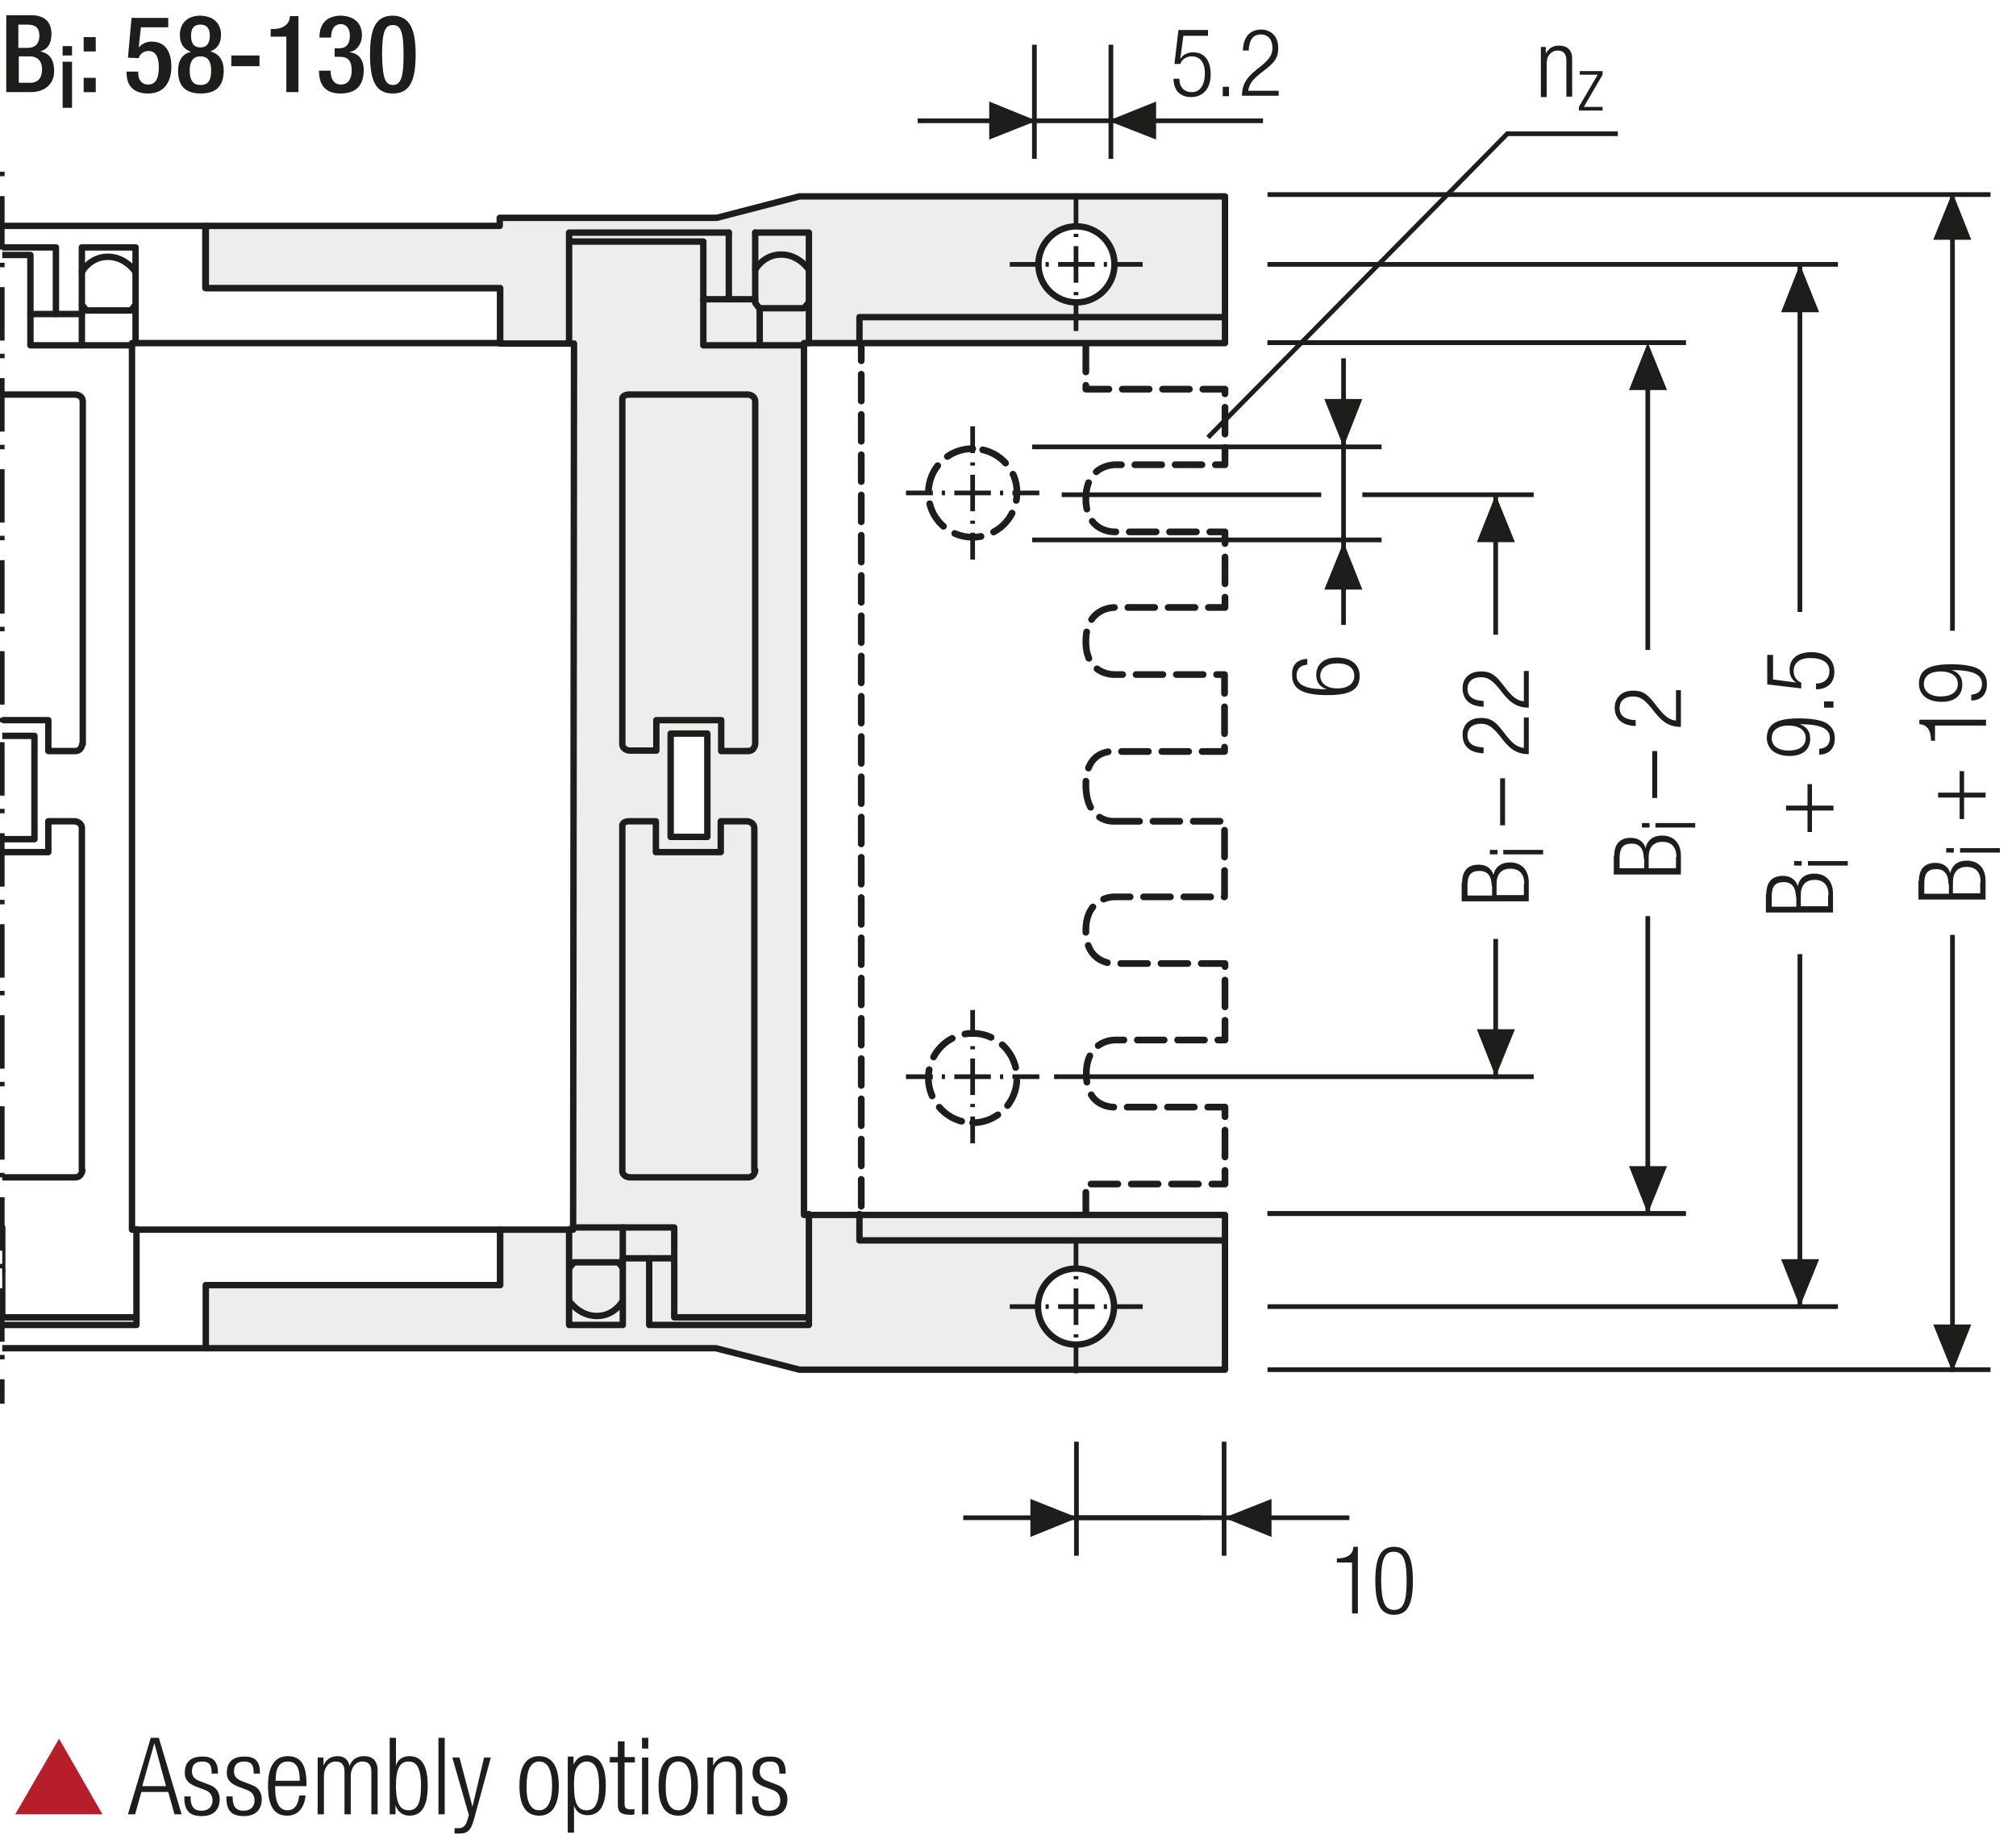 <?xml version="1.0" encoding="UTF-8"?>
<svg xmlns="http://www.w3.org/2000/svg" xmlns:xlink="http://www.w3.org/1999/xlink" version="1.1" id="Ebene_1" x="0px" y="0px" viewBox="0 0 450.6 410.3" xml:space="preserve">
<style type="text/css">
	.st0{fill:none;}
	.st1{fill:none;stroke:#1D1D1B;stroke-width:1.05;stroke-dasharray:12.372,3.372,1.422,4.872;stroke-dashoffset:15;}
	.st2{fill:#FFFFFF;}
	.st3{fill:#A22626;}
	.st4{fill:none;stroke:#1D1D1B;stroke-width:1.05;}
	.st5{fill:#1D1D1B;}
	
		.st6{clip-path:url(#SVGID_2_);fill:none;stroke:#1D1D1B;stroke-width:1.431;stroke-linecap:round;stroke-linejoin:round;stroke-miterlimit:10;}
	.st7{clip-path:url(#SVGID_2_);fill:#ECECEC;}
	.st8{clip-path:url(#SVGID_2_);fill:none;stroke:#1D1D1B;stroke-width:1.05;stroke-miterlimit:10;}
	.st9{clip-path:url(#SVGID_2_);fill:none;stroke:#1D1D1B;stroke-width:1.05;stroke-miterlimit:10;stroke-dasharray:0.714,2.043;}
	
		.st10{clip-path:url(#SVGID_2_);fill:none;stroke:#1D1D1B;stroke-width:1.05;stroke-miterlimit:10;stroke-dasharray:8.166,2.043,0.714,2.043;}
	.st11{clip-path:url(#SVGID_2_);fill:#FFFFFF;}
	
		.st12{clip-path:url(#SVGID_2_);fill:none;stroke:#1D1D1B;stroke-width:1.5;stroke-linecap:round;stroke-linejoin:round;stroke-miterlimit:10;}
	
		.st13{clip-path:url(#SVGID_2_);fill:none;stroke:#1D1D1B;stroke-width:1.446;stroke-linecap:round;stroke-linejoin:round;stroke-miterlimit:10;}
	
		.st14{clip-path:url(#SVGID_2_);fill:none;stroke:#1D1D1B;stroke-width:1.494;stroke-linecap:round;stroke-linejoin:round;stroke-miterlimit:10;}
	
		.st15{clip-path:url(#SVGID_2_);fill:none;stroke:#1D1D1B;stroke-width:1.47;stroke-linecap:round;stroke-linejoin:round;stroke-miterlimit:10;}
	
		.st16{clip-path:url(#SVGID_2_);fill:none;stroke:#1D1D1B;stroke-width:1.479;stroke-linecap:round;stroke-linejoin:round;stroke-miterlimit:10;}
	.st17{clip-path:url(#SVGID_2_);fill:#E19294;}
	.st18{clip-path:url(#SVGID_2_);fill:none;stroke:#1D1D1B;stroke-width:1.5;stroke-linecap:round;stroke-linejoin:round;}
	
		.st19{clip-path:url(#SVGID_2_);fill:none;stroke:#1D1D1B;stroke-width:1.5;stroke-linecap:round;stroke-linejoin:round;stroke-dasharray:5.922,2.961;}
	.st20{clip-path:url(#SVGID_2_);fill:none;stroke:#1D1D1B;stroke-width:1.05;stroke-miterlimit:10;stroke-dasharray:0.957,2.736;}
	
		.st21{clip-path:url(#SVGID_2_);fill:none;stroke:#1D1D1B;stroke-width:1.05;stroke-miterlimit:10;stroke-dasharray:10.947,2.736,0.957,2.736;}
	
		.st22{clip-path:url(#SVGID_2_);fill:none;stroke:#1D1D1B;stroke-width:1.5;stroke-linecap:round;stroke-linejoin:round;stroke-dasharray:6.051,3.024;}
	.st23{clip-path:url(#SVGID_2_);fill:none;stroke:#1D1D1B;stroke-width:1.05;stroke-miterlimit:10;stroke-dasharray:1.029,2.94;}
	
		.st24{clip-path:url(#SVGID_2_);fill:none;stroke:#1D1D1B;stroke-width:1.05;stroke-miterlimit:10;stroke-dasharray:11.763,2.94,1.029,2.94;}
	
		.st25{clip-path:url(#SVGID_2_);fill:none;stroke:#1D1D1B;stroke-width:1.5;stroke-linecap:round;stroke-linejoin:round;stroke-dasharray:4.179,2.088;}
	
		.st26{clip-path:url(#SVGID_4_);fill:none;stroke:#1D1D1B;stroke-width:1.05;stroke-dasharray:12.372,3.372,1.422,4.872;stroke-dashoffset:15;}
	.st27{fill:none;stroke:#1D1D1B;stroke-width:1.188;stroke-linecap:round;stroke-linejoin:round;}
	.st28{clip-path:url(#SVGID_6_);fill:none;stroke:#1D1D1B;stroke-width:1.188;stroke-linecap:round;stroke-linejoin:round;}
	.st29{clip-path:url(#SVGID_8_);fill:none;stroke:#1D1D1B;stroke-width:1.188;stroke-linecap:round;stroke-linejoin:round;}
	.st30{clip-path:url(#SVGID_10_);fill:none;stroke:#1D1D1B;stroke-width:1.188;stroke-linecap:round;stroke-linejoin:round;}
	.st31{clip-path:url(#SVGID_12_);fill:#FFFFFF;}
	.st32{clip-path:url(#SVGID_12_);fill:none;stroke:#1D1D1B;stroke-width:1.188;}
	.st33{clip-path:url(#SVGID_12_);fill:none;stroke:#1D1D1B;stroke-width:1.188;stroke-linecap:round;stroke-linejoin:round;}
	.st34{clip-path:url(#SVGID_14_);fill:none;stroke:#1D1D1B;stroke-width:1.05;stroke-dasharray:4.266,4.266;}
	.st35{clip-path:url(#SVGID_14_);fill:none;stroke:#1D1D1B;stroke-width:1.05;}
	.st36{clip-path:url(#SVGID_14_);fill:#ECECEC;}
	.st37{clip-path:url(#SVGID_16_);fill:none;stroke:#1D1D1B;stroke-width:1.05;}
	.st38{fill:none;stroke:#1D1D1B;stroke-width:1.05;stroke-linejoin:round;}
	
		.st39{clip-path:url(#SVGID_18_);fill:none;stroke:#1D1D1B;stroke-width:1.05;stroke-linejoin:round;stroke-dasharray:17.712,2.712,2.712,2.712;stroke-dashoffset:20;}
	
		.st40{clip-path:url(#SVGID_18_);fill:none;stroke:#1D1D1B;stroke-width:1.05;stroke-linejoin:round;stroke-dasharray:20.835,5.835,5.835,5.835;stroke-dashoffset:26;}
	
		.st41{clip-path:url(#SVGID_18_);fill:none;stroke:#1D1D1B;stroke-width:1.05;stroke-linejoin:round;stroke-dasharray:20.907,5.907,5.907,5.907;stroke-dashoffset:26;}
	
		.st42{clip-path:url(#SVGID_18_);fill:none;stroke:#1D1D1B;stroke-width:1.05;stroke-linejoin:round;stroke-dasharray:17.427,2.427,2.427,2.427;stroke-dashoffset:19;}
	.st43{clip-path:url(#SVGID_18_);fill:none;stroke:#1D1D1B;stroke-width:1.05;stroke-linejoin:round;}
	
		.st44{clip-path:url(#SVGID_18_);fill:none;stroke:#1D1D1B;stroke-width:1.05;stroke-linejoin:round;stroke-dasharray:19.893,4.893,4.893,4.893;stroke-dashoffset:24;}
	
		.st45{clip-path:url(#SVGID_18_);fill:none;stroke:#1D1D1B;stroke-width:1.05;stroke-linejoin:round;stroke-dasharray:18.048,3.048,3.048,3.048;stroke-dashoffset:21;}
	.st46{clip-path:url(#SVGID_20_);}
	.st47{fill:none;stroke:#1D1D1B;stroke-width:1.572;stroke-linecap:round;stroke-linejoin:round;stroke-dasharray:0,4.74;}
	.st48{fill:none;stroke:#1D1D1B;stroke-width:1.572;stroke-linecap:round;stroke-linejoin:round;}
	.st49{fill:none;stroke:#1D1D1B;stroke-width:1.5;}
	.st50{fill:none;stroke:#1D1D1B;stroke-width:1.572;stroke-linecap:round;stroke-linejoin:round;stroke-dasharray:0,4.728;}
	.st51{fill:none;stroke:#9C9B9B;stroke-width:1.572;stroke-linecap:round;stroke-linejoin:round;stroke-dasharray:0,4.728;}
	.st52{fill:none;stroke:#9C9B9B;stroke-width:1.572;stroke-linecap:round;stroke-linejoin:round;}
	.st53{fill:none;stroke:#1D1D1B;stroke-width:1.5;stroke-linecap:round;stroke-linejoin:round;stroke-dasharray:0,4.506;}
	.st54{fill:none;stroke:#1D1D1B;stroke-width:1.5;stroke-linecap:round;stroke-linejoin:round;}
	.st55{fill:none;stroke:#9C9B9B;stroke-width:1.5;stroke-linecap:round;stroke-linejoin:round;stroke-dasharray:0,4.506;}
	.st56{fill:none;stroke:#9C9B9B;stroke-width:1.5;stroke-linecap:round;stroke-linejoin:round;}
	.st57{fill:none;stroke:#1D1D1B;stroke-width:1.572;}
	.st58{fill:none;stroke:#A22626;stroke-width:6.174;}
	.st59{clip-path:url(#SVGID_22_);fill:#ECECEC;}
	
		.st60{clip-path:url(#SVGID_22_);fill:none;stroke:#1D1D1B;stroke-width:1.5;stroke-linecap:round;stroke-linejoin:round;stroke-miterlimit:10;}
	
		.st61{clip-path:url(#SVGID_22_);fill:none;stroke:#1D1D1B;stroke-width:1.446;stroke-linecap:round;stroke-linejoin:round;stroke-miterlimit:10;}
	
		.st62{clip-path:url(#SVGID_22_);fill:none;stroke:#1D1D1B;stroke-width:1.431;stroke-linecap:round;stroke-linejoin:round;stroke-miterlimit:10;}
	.st63{clip-path:url(#SVGID_22_);fill:none;stroke:#1D1D1B;stroke-width:1.05;stroke-miterlimit:10;}
	.st64{clip-path:url(#SVGID_22_);fill:none;stroke:#1D1D1B;stroke-width:1.05;stroke-miterlimit:10;stroke-dasharray:1.056,3.018;}
	
		.st65{clip-path:url(#SVGID_22_);fill:none;stroke:#1D1D1B;stroke-width:1.05;stroke-miterlimit:10;stroke-dasharray:12.078,3.018,1.056,3.018;}
	.st66{clip-path:url(#SVGID_22_);fill:none;stroke:#1D1D1B;stroke-width:1.05;stroke-miterlimit:10;stroke-dasharray:1.188,3.393;}
	
		.st67{clip-path:url(#SVGID_22_);fill:none;stroke:#1D1D1B;stroke-width:1.05;stroke-miterlimit:10;stroke-dasharray:13.575,3.393,1.188,3.393;}
	.st68{clip-path:url(#SVGID_22_);fill:#FFFFFF;}
	.st69{clip-path:url(#SVGID_22_);fill:none;stroke:#1D1D1B;stroke-width:1.05;stroke-miterlimit:10;stroke-dasharray:1.104,3.159;}
	
		.st70{clip-path:url(#SVGID_22_);fill:none;stroke:#1D1D1B;stroke-width:1.05;stroke-miterlimit:10;stroke-dasharray:12.633,3.159,1.104,3.159;}
	
		.st71{clip-path:url(#SVGID_22_);fill:none;stroke:#1D1D1B;stroke-width:1.05;stroke-miterlimit:10;stroke-dasharray:12.63,3.159,1.104,3.159;}
	
		.st72{clip-path:url(#SVGID_22_);fill:none;stroke:#1D1D1B;stroke-width:1.494;stroke-linecap:round;stroke-linejoin:round;stroke-miterlimit:10;}
	
		.st73{clip-path:url(#SVGID_22_);fill:none;stroke:#1D1D1B;stroke-width:1.47;stroke-linecap:round;stroke-linejoin:round;stroke-miterlimit:10;}
	
		.st74{clip-path:url(#SVGID_22_);fill:none;stroke:#1D1D1B;stroke-width:1.479;stroke-linecap:round;stroke-linejoin:round;stroke-miterlimit:10;}
	.st75{clip-path:url(#SVGID_22_);fill:none;stroke:#1D1D1B;stroke-width:1.05;stroke-dasharray:12,6;}
	.st76{clip-path:url(#SVGID_22_);fill:#E19294;}
	.st77{clip-path:url(#SVGID_22_);fill:none;stroke:#1D1D1B;stroke-width:1.05;stroke-miterlimit:10;stroke-dasharray:0.99,2.832;}
	
		.st78{clip-path:url(#SVGID_22_);fill:none;stroke:#1D1D1B;stroke-width:1.05;stroke-miterlimit:10;stroke-dasharray:11.331,2.832,0.99,2.832;}
	.st79{clip-path:url(#SVGID_22_);fill:none;stroke:#1D1D1B;stroke-width:1.5;stroke-linecap:round;stroke-linejoin:round;}
	
		.st80{clip-path:url(#SVGID_22_);fill:none;stroke:#1D1D1B;stroke-width:1.5;stroke-linecap:round;stroke-linejoin:round;stroke-dasharray:4.968,2.484;}
	.st81{clip-path:url(#SVGID_22_);fill:none;stroke:#1D1D1B;stroke-width:1.05;stroke-miterlimit:10;stroke-dasharray:1.731,4.947;}
	.st82{clip-path:url(#SVGID_22_);fill:none;stroke:#1D1D1B;stroke-width:1.05;stroke-miterlimit:10;stroke-dasharray:0.714,2.043;}
	
		.st83{clip-path:url(#SVGID_22_);fill:none;stroke:#1D1D1B;stroke-width:1.05;stroke-miterlimit:10;stroke-dasharray:8.166,2.043,0.714,2.043;}
	.st84{clip-path:url(#SVGID_22_);fill:none;stroke:#1D1D1B;stroke-width:1.05;stroke-miterlimit:10;stroke-dasharray:0.966,2.76;}
	
		.st85{clip-path:url(#SVGID_22_);fill:none;stroke:#1D1D1B;stroke-width:1.05;stroke-miterlimit:10;stroke-dasharray:11.04,2.76,0.966,2.76;}
	
		.st86{clip-path:url(#SVGID_24_);fill:none;stroke:#1D1D1B;stroke-width:1.05;stroke-dasharray:12.372,3.372,1.422,4.872;stroke-dashoffset:15;}
	.st87{clip-path:url(#SVGID_26_);fill:#FFFFFF;}
	.st88{clip-path:url(#SVGID_26_);fill:none;stroke:#1D1D1B;stroke-width:1.125;stroke-linecap:round;stroke-linejoin:round;}
	.st89{clip-path:url(#SVGID_26_);fill:none;stroke:#1D1D1B;stroke-width:1.125;}
	.st90{fill:#ECECEC;}
	.st91{clip-path:url(#SVGID_28_);fill:none;stroke:#1D1D1B;stroke-width:1.5;}
	.st92{clip-path:url(#SVGID_28_);fill:#ECECEC;}
	.st93{clip-path:url(#SVGID_30_);fill:#ECECEC;}
	.st94{clip-path:url(#SVGID_30_);fill:none;stroke:#1D1D1B;stroke-width:1.5;}
	.st95{clip-path:url(#SVGID_32_);fill:#ECECEC;}
	.st96{clip-path:url(#SVGID_32_);fill:none;stroke:#1D1D1B;stroke-width:1.5;}
	.st97{fill:none;stroke:#1D1D1B;stroke-width:1.5;stroke-linecap:round;stroke-linejoin:round;stroke-miterlimit:10;}
	.st98{clip-path:url(#SVGID_34_);fill:#FFFFFF;}
	
		.st99{clip-path:url(#SVGID_34_);fill:none;stroke:#1D1D1B;stroke-width:1.5;stroke-linecap:round;stroke-linejoin:round;stroke-miterlimit:10;}
	
		.st100{clip-path:url(#SVGID_34_);fill:none;stroke:#1D1D1B;stroke-width:1.05;stroke-dasharray:12.567,3.567,1.617,3.567;stroke-dashoffset:16;}
	.st101{fill:none;stroke:#1D1D1B;stroke-width:1.05;stroke-dasharray:12.567,3.567,1.617,3.567;stroke-dashoffset:16;}
	.st102{clip-path:url(#SVGID_36_);fill:none;stroke:#1D1D1B;stroke-width:1.05;}
	.st103{fill:none;stroke:#1D1D1B;stroke-width:0.75;}
	.st104{clip-path:url(#SVGID_38_);fill:none;stroke:#1D1D1B;stroke-width:1.05;}
	.st105{clip-path:url(#SVGID_38_);fill:none;stroke:#1D1D1B;stroke-width:0.75;}
	.st106{fill:none;stroke:#1D1D1B;stroke-width:1.05;stroke-dasharray:12.066,3.066,1.116,3.066;stroke-dashoffset:15;}
	.st107{fill:none;stroke:#1D1D1B;stroke-width:1.05;stroke-dasharray:11.424,2.424,0.474,2.424;stroke-dashoffset:13;}
	.st108{clip-path:url(#SVGID_40_);fill:#ECECEC;}
	.st109{clip-path:url(#SVGID_40_);fill:none;stroke:#1D1D1B;stroke-width:1.5;}
	.st110{clip-path:url(#SVGID_40_);fill:none;stroke:#1D1D1B;stroke-width:1.5;stroke-linecap:round;stroke-linejoin:round;}
	.st111{clip-path:url(#SVGID_42_);fill:none;stroke:#1D1D1B;stroke-width:1.05;}
	
		.st112{clip-path:url(#SVGID_44_);fill:none;stroke:#1D1D1B;stroke-width:1.5;stroke-linecap:round;stroke-linejoin:round;stroke-dasharray:0,4.494;}
	.st113{clip-path:url(#SVGID_44_);fill:none;stroke:#1D1D1B;stroke-width:1.5;stroke-linecap:round;stroke-linejoin:round;}
	.st114{fill:#2D4D96;}
	.st115{clip-path:url(#SVGID_46_);fill:#FFFFFF;}
	
		.st116{clip-path:url(#SVGID_46_);fill:none;stroke:#1D1D1B;stroke-width:1.5;stroke-linecap:round;stroke-linejoin:round;stroke-miterlimit:10;}
	.st117{clip-path:url(#SVGID_48_);fill:#FFFFFF;}
	
		.st118{clip-path:url(#SVGID_48_);fill:none;stroke:#1D1D1B;stroke-width:1.5;stroke-linecap:round;stroke-linejoin:round;stroke-miterlimit:10;}
	.st119{clip-path:url(#SVGID_50_);fill:#FFFFFF;}
	
		.st120{clip-path:url(#SVGID_50_);fill:none;stroke:#1D1D1B;stroke-width:1.5;stroke-linecap:round;stroke-linejoin:round;stroke-miterlimit:10;}
	.st121{fill:none;stroke:#1D1D1B;stroke-width:1.05;stroke-dasharray:11.997,2.997,1.047,2.997;stroke-dashoffset:14;}
	.st122{clip-path:url(#SVGID_52_);fill:#ECECEC;}
	.st123{clip-path:url(#SVGID_52_);fill:none;stroke:#1D1D1B;stroke-width:1.5;}
	.st124{clip-path:url(#SVGID_52_);fill:none;stroke:#1D1D1B;stroke-width:1.5;stroke-linecap:round;stroke-linejoin:round;}
	.st125{clip-path:url(#SVGID_54_);fill:none;stroke:#A22626;stroke-width:2.82;}
	.st126{clip-path:url(#SVGID_56_);fill:none;stroke:#A22626;stroke-width:2.82;}
	
		.st127{clip-path:url(#SVGID_58_);fill:none;stroke:#1D1D1B;stroke-width:1.5;stroke-linecap:round;stroke-linejoin:round;stroke-dasharray:0,4.494;}
	.st128{clip-path:url(#SVGID_58_);fill:none;stroke:#1D1D1B;stroke-width:1.5;stroke-linecap:round;stroke-linejoin:round;}
	.st129{clip-path:url(#SVGID_60_);fill:#FFFFFF;}
	
		.st130{clip-path:url(#SVGID_60_);fill:none;stroke:#1D1D1B;stroke-width:1.5;stroke-linecap:round;stroke-linejoin:round;stroke-miterlimit:10;}
	.st131{clip-path:url(#SVGID_62_);fill:#FFFFFF;}
	
		.st132{clip-path:url(#SVGID_62_);fill:none;stroke:#1D1D1B;stroke-width:1.5;stroke-linecap:round;stroke-linejoin:round;stroke-miterlimit:10;}
	.st133{clip-path:url(#SVGID_64_);fill:none;stroke:#1D1D1B;stroke-width:1.05;}
	.st134{clip-path:url(#SVGID_66_);fill:none;stroke:#1D1D1B;stroke-width:0.75;}
	.st135{clip-path:url(#SVGID_68_);fill:none;stroke:#A22626;stroke-width:2.82;}
	.st136{clip-path:url(#SVGID_70_);fill:none;stroke:#A22626;stroke-width:2.82;}
	
		.st137{clip-path:url(#SVGID_72_);fill:none;stroke:#1D1D1B;stroke-width:1.5;stroke-linecap:round;stroke-linejoin:round;stroke-dasharray:0,4.494;}
	.st138{clip-path:url(#SVGID_72_);fill:none;stroke:#1D1D1B;stroke-width:1.5;stroke-linecap:round;stroke-linejoin:round;}
	.st139{fill:none;stroke:#1D1D1B;stroke-width:1.05;stroke-dasharray:11.904,2.904,0.954,4.404;stroke-dashoffset:14;}
	
		.st140{clip-path:url(#SVGID_74_);fill:none;stroke:#1D1D1B;stroke-width:1.431;stroke-linecap:round;stroke-linejoin:round;stroke-miterlimit:10;}
	.st141{fill:none;stroke:#1D1D1B;stroke-width:1.431;stroke-linecap:round;stroke-linejoin:round;stroke-miterlimit:10;}
	.st142{clip-path:url(#SVGID_76_);fill:#ECECEC;}
	
		.st143{clip-path:url(#SVGID_76_);fill:none;stroke:#1D1D1B;stroke-width:1.5;stroke-linecap:round;stroke-linejoin:round;stroke-miterlimit:10;}
	
		.st144{clip-path:url(#SVGID_76_);fill:none;stroke:#1D1D1B;stroke-width:1.446;stroke-linecap:round;stroke-linejoin:round;stroke-miterlimit:10;}
	
		.st145{clip-path:url(#SVGID_76_);fill:none;stroke:#1D1D1B;stroke-width:1.431;stroke-linecap:round;stroke-linejoin:round;stroke-miterlimit:10;}
	.st146{clip-path:url(#SVGID_76_);fill:none;stroke:#1D1D1B;stroke-width:1.05;stroke-miterlimit:10;}
	.st147{clip-path:url(#SVGID_76_);fill:none;stroke:#1D1D1B;stroke-width:1.05;stroke-miterlimit:10;stroke-dasharray:1.056,3.018;}
	
		.st148{clip-path:url(#SVGID_76_);fill:none;stroke:#1D1D1B;stroke-width:1.05;stroke-miterlimit:10;stroke-dasharray:12.078,3.018,1.056,3.018;}
	.st149{clip-path:url(#SVGID_76_);fill:none;stroke:#1D1D1B;stroke-width:1.05;stroke-miterlimit:10;stroke-dasharray:1.188,3.393;}
	
		.st150{clip-path:url(#SVGID_76_);fill:none;stroke:#1D1D1B;stroke-width:1.05;stroke-miterlimit:10;stroke-dasharray:13.575,3.393,1.188,3.393;}
	.st151{clip-path:url(#SVGID_76_);fill:#FFFFFF;}
	.st152{clip-path:url(#SVGID_76_);fill:none;stroke:#1D1D1B;stroke-width:1.05;stroke-miterlimit:10;stroke-dasharray:1.104,3.159;}
	
		.st153{clip-path:url(#SVGID_76_);fill:none;stroke:#1D1D1B;stroke-width:1.05;stroke-miterlimit:10;stroke-dasharray:12.633,3.159,1.104,3.159;}
	
		.st154{clip-path:url(#SVGID_76_);fill:none;stroke:#1D1D1B;stroke-width:1.05;stroke-miterlimit:10;stroke-dasharray:12.63,3.159,1.104,3.159;}
	
		.st155{clip-path:url(#SVGID_76_);fill:none;stroke:#1D1D1B;stroke-width:1.494;stroke-linecap:round;stroke-linejoin:round;stroke-miterlimit:10;}
	
		.st156{clip-path:url(#SVGID_76_);fill:none;stroke:#1D1D1B;stroke-width:1.47;stroke-linecap:round;stroke-linejoin:round;stroke-miterlimit:10;}
	
		.st157{clip-path:url(#SVGID_76_);fill:none;stroke:#1D1D1B;stroke-width:1.479;stroke-linecap:round;stroke-linejoin:round;stroke-miterlimit:10;}
	.st158{clip-path:url(#SVGID_76_);fill:none;stroke:#1D1D1B;stroke-width:1.05;stroke-dasharray:12,6;}
	.st159{clip-path:url(#SVGID_76_);fill:#E19294;}
	.st160{clip-path:url(#SVGID_76_);fill:none;stroke:#1D1D1B;stroke-width:1.05;stroke-miterlimit:10;stroke-dasharray:0.99,2.832;}
	
		.st161{clip-path:url(#SVGID_76_);fill:none;stroke:#1D1D1B;stroke-width:1.05;stroke-miterlimit:10;stroke-dasharray:11.331,2.832,0.99,2.832;}
	.st162{clip-path:url(#SVGID_76_);fill:none;stroke:#1D1D1B;stroke-width:1.5;stroke-linecap:round;stroke-linejoin:round;}
	
		.st163{clip-path:url(#SVGID_76_);fill:none;stroke:#1D1D1B;stroke-width:1.5;stroke-linecap:round;stroke-linejoin:round;stroke-dasharray:4.968,2.484;}
	.st164{clip-path:url(#SVGID_76_);fill:none;stroke:#1D1D1B;stroke-width:1.05;stroke-miterlimit:10;stroke-dasharray:1.731,4.947;}
	.st165{clip-path:url(#SVGID_76_);fill:none;stroke:#1D1D1B;stroke-width:1.05;stroke-miterlimit:10;stroke-dasharray:0.714,2.043;}
	
		.st166{clip-path:url(#SVGID_76_);fill:none;stroke:#1D1D1B;stroke-width:1.05;stroke-miterlimit:10;stroke-dasharray:8.166,2.043,0.714,2.043;}
	.st167{clip-path:url(#SVGID_76_);fill:none;stroke:#1D1D1B;stroke-width:1.05;stroke-miterlimit:10;stroke-dasharray:0.966,2.76;}
	
		.st168{clip-path:url(#SVGID_76_);fill:none;stroke:#1D1D1B;stroke-width:1.05;stroke-miterlimit:10;stroke-dasharray:11.04,2.76,0.966,2.76;}
	.st169{fill:none;stroke:#1D1D1B;stroke-width:1.05;stroke-linecap:round;stroke-linejoin:round;}
	.st170{clip-path:url(#SVGID_78_);fill:#ECECEC;}
	.st171{clip-path:url(#SVGID_78_);fill:none;stroke:#1D1D1B;stroke-width:1.05;}
	
		.st172{clip-path:url(#SVGID_78_);fill:none;stroke:#1D1D1B;stroke-width:1.05;stroke-linejoin:round;stroke-dasharray:16.749,1.749,1.749,1.749;stroke-dashoffset:18;}
	
		.st173{clip-path:url(#SVGID_78_);fill:none;stroke:#1D1D1B;stroke-width:1.05;stroke-linejoin:round;stroke-dasharray:20.922,5.922,5.922,5.922;stroke-dashoffset:26;}
	
		.st174{clip-path:url(#SVGID_78_);fill:none;stroke:#1D1D1B;stroke-width:1.05;stroke-linejoin:round;stroke-dasharray:17.679,2.679,2.679,2.679;stroke-dashoffset:20;}
	
		.st175{clip-path:url(#SVGID_78_);fill:none;stroke:#1D1D1B;stroke-width:1.05;stroke-linejoin:round;stroke-dasharray:18.738,3.738,3.738,3.738;stroke-dashoffset:22;}
	
		.st176{clip-path:url(#SVGID_78_);fill:none;stroke:#1D1D1B;stroke-width:1.05;stroke-linejoin:round;stroke-dasharray:17.223,2.223,2.223,2.223;stroke-dashoffset:19;}
	
		.st177{clip-path:url(#SVGID_78_);fill:none;stroke:#1D1D1B;stroke-width:1.05;stroke-linejoin:round;stroke-dasharray:19.137,4.137,4.137,4.137;stroke-dashoffset:23;}
	.st178{clip-path:url(#SVGID_78_);fill:none;stroke:#1D1D1B;stroke-width:1.05;stroke-linejoin:round;}
	
		.st179{clip-path:url(#SVGID_78_);fill:none;stroke:#1D1D1B;stroke-width:1.05;stroke-linejoin:round;stroke-dasharray:18.111,3.111,3.111,3.111;stroke-dashoffset:21;}
	
		.st180{clip-path:url(#SVGID_78_);fill:none;stroke:#1D1D1B;stroke-width:1.05;stroke-linejoin:round;stroke-dasharray:20.835,5.835,5.835,5.835;stroke-dashoffset:26;}
	
		.st181{clip-path:url(#SVGID_78_);fill:none;stroke:#1D1D1B;stroke-width:1.05;stroke-linejoin:round;stroke-dasharray:20.907,5.907,5.907,5.907;stroke-dashoffset:26;}
	
		.st182{clip-path:url(#SVGID_78_);fill:none;stroke:#1D1D1B;stroke-width:1.05;stroke-linejoin:round;stroke-dasharray:18.048,3.048,3.048,3.048;stroke-dashoffset:21;}
	
		.st183{clip-path:url(#SVGID_78_);fill:none;stroke:#1D1D1B;stroke-width:1.05;stroke-linejoin:round;stroke-dasharray:19.461,4.461,4.461,4.461;stroke-dashoffset:23;}
	
		.st184{clip-path:url(#SVGID_78_);fill:none;stroke:#1D1D1B;stroke-width:1.05;stroke-linejoin:round;stroke-dasharray:17.259,2.259,2.259,2.259;stroke-dashoffset:19;}
	.st185{clip-path:url(#SVGID_80_);fill:none;stroke:#1D1D1B;stroke-width:1.05;}
	.st186{clip-path:url(#SVGID_82_);fill:#ECECEC;}
	.st187{clip-path:url(#SVGID_82_);fill:none;stroke:#1D1D1B;stroke-width:1.5;stroke-miterlimit:10;}
	
		.st188{clip-path:url(#SVGID_82_);fill:none;stroke:#1D1D1B;stroke-width:1.5;stroke-linecap:round;stroke-linejoin:round;stroke-miterlimit:10;}
	.st189{fill:none;stroke:#1D1D1B;stroke-width:1.05;stroke-dasharray:10.746,1.746,0,1.746;stroke-dashoffset:12;}
	.st190{fill:none;stroke:#1D1D1B;stroke-width:1.05;stroke-dasharray:11.94,2.94,0.99,2.94;stroke-dashoffset:14;}
	.st191{fill:none;stroke:#1D1D1B;stroke-width:1.05;stroke-dasharray:11.793,2.793,0.843,4.293;stroke-dashoffset:14;}
	.st192{clip-path:url(#SVGID_84_);fill:#FFFFFF;}
	
		.st193{clip-path:url(#SVGID_84_);fill:none;stroke:#1D1D1B;stroke-width:1.5;stroke-linecap:round;stroke-linejoin:round;stroke-miterlimit:10;}
	.st194{clip-path:url(#SVGID_86_);fill:#FFFFFF;}
	
		.st195{clip-path:url(#SVGID_86_);fill:none;stroke:#1D1D1B;stroke-width:1.5;stroke-linecap:round;stroke-linejoin:round;stroke-miterlimit:10;}
	.st196{clip-path:url(#SVGID_88_);fill:#ECECEC;}
	
		.st197{clip-path:url(#SVGID_88_);fill:none;stroke:#1D1D1B;stroke-width:1.5;stroke-linecap:round;stroke-linejoin:round;stroke-miterlimit:10;}
	.st198{clip-path:url(#SVGID_90_);fill:#ECECEC;}
	
		.st199{clip-path:url(#SVGID_90_);fill:none;stroke:#1D1D1B;stroke-width:1.5;stroke-linecap:round;stroke-linejoin:round;stroke-miterlimit:10;}
	.st200{clip-path:url(#SVGID_92_);fill:#ECECEC;}
	
		.st201{clip-path:url(#SVGID_92_);fill:none;stroke:#1D1D1B;stroke-width:1.5;stroke-linecap:round;stroke-linejoin:round;stroke-miterlimit:10;}
	.st202{clip-path:url(#SVGID_94_);fill:#ECECEC;}
	
		.st203{clip-path:url(#SVGID_94_);fill:none;stroke:#1D1D1B;stroke-width:1.5;stroke-linecap:round;stroke-linejoin:round;stroke-miterlimit:10;}
	.st204{clip-path:url(#SVGID_96_);fill:#ECECEC;}
	
		.st205{clip-path:url(#SVGID_96_);fill:none;stroke:#1D1D1B;stroke-width:1.5;stroke-linecap:round;stroke-linejoin:round;stroke-miterlimit:10;}
	.st206{clip-path:url(#SVGID_98_);fill:#ECECEC;}
	
		.st207{clip-path:url(#SVGID_98_);fill:none;stroke:#1D1D1B;stroke-width:1.5;stroke-linecap:round;stroke-linejoin:round;stroke-miterlimit:10;}
	.st208{clip-path:url(#SVGID_100_);fill:#ECECEC;}
	
		.st209{clip-path:url(#SVGID_100_);fill:none;stroke:#1D1D1B;stroke-width:1.5;stroke-linecap:round;stroke-linejoin:round;stroke-miterlimit:10;}
	
		.st210{clip-path:url(#SVGID_102_);fill:none;stroke:#1D1D1B;stroke-width:1.05;stroke-dasharray:11.019,2.019,6.900000e-02,2.019;stroke-dashoffset:13;}
	.st211{fill:none;stroke:#1D1D1B;stroke-width:0.864;stroke-dasharray:11.181,2.181,0.231,2.181;stroke-dashoffset:13;}
	.st212{clip-path:url(#SVGID_104_);fill:#1D1D1B;}
	.st213{clip-path:url(#SVGID_106_);fill:#1D1D1B;}
	.st214{fill:#E9EAF5;}
	.st215{fill:none;stroke:#9C9B9B;stroke-width:0.75;stroke-miterlimit:10;stroke-dasharray:3.003,3.003;}
	.st216{fill:none;stroke:#9C9B9B;stroke-width:0.75;stroke-miterlimit:10;}
	.st217{filter:url(#Adobe_OpacityMaskFilter);}
	.st218{clip-path:url(#SVGID_108_);fill:url(#SVGID_110_);}
	.st219{clip-path:url(#SVGID_108_);mask:url(#SVGID_109_);}
	.st220{clip-path:url(#SVGID_112_);fill:#2D4D96;}
	.st221{clip-path:url(#SVGID_112_);fill:none;stroke:#1D1D1B;stroke-width:0.75;stroke-miterlimit:10;}
	.st222{filter:url(#Adobe_OpacityMaskFilter_1_);}
	.st223{clip-path:url(#SVGID_108_);fill:url(#SVGID_114_);}
	.st224{clip-path:url(#SVGID_108_);mask:url(#SVGID_113_);}
	.st225{clip-path:url(#SVGID_116_);fill:#2D4D96;}
	.st226{clip-path:url(#SVGID_116_);fill:none;stroke:#1D1D1B;stroke-width:0.75;stroke-miterlimit:10;}
	.st227{filter:url(#Adobe_OpacityMaskFilter_2_);}
	.st228{clip-path:url(#SVGID_108_);fill:url(#SVGID_118_);}
	.st229{clip-path:url(#SVGID_108_);mask:url(#SVGID_117_);}
	.st230{clip-path:url(#SVGID_120_);fill:#2D4D96;}
	.st231{clip-path:url(#SVGID_120_);fill:none;stroke:#1D1D1B;stroke-width:0.75;stroke-miterlimit:10;}
	.st232{filter:url(#Adobe_OpacityMaskFilter_3_);}
	.st233{clip-path:url(#SVGID_108_);fill:url(#SVGID_122_);}
	.st234{clip-path:url(#SVGID_108_);mask:url(#SVGID_121_);}
	.st235{clip-path:url(#SVGID_124_);fill:#2D4D96;}
	.st236{clip-path:url(#SVGID_124_);fill:none;stroke:#1D1D1B;stroke-width:0.75;stroke-miterlimit:10;}
	.st237{filter:url(#Adobe_OpacityMaskFilter_4_);}
	.st238{clip-path:url(#SVGID_108_);fill:url(#SVGID_126_);}
	.st239{clip-path:url(#SVGID_108_);mask:url(#SVGID_125_);}
	.st240{clip-path:url(#SVGID_128_);fill:#2D4D96;}
	.st241{clip-path:url(#SVGID_128_);fill:none;stroke:#1D1D1B;stroke-width:0.75;stroke-miterlimit:10;}
	.st242{filter:url(#Adobe_OpacityMaskFilter_5_);}
	.st243{clip-path:url(#SVGID_108_);fill:url(#SVGID_130_);}
	.st244{clip-path:url(#SVGID_108_);mask:url(#SVGID_129_);}
	.st245{clip-path:url(#SVGID_132_);fill:#2D4D96;}
	.st246{clip-path:url(#SVGID_132_);fill:none;stroke:#1D1D1B;stroke-width:0.75;stroke-miterlimit:10;}
	.st247{filter:url(#Adobe_OpacityMaskFilter_6_);}
	.st248{clip-path:url(#SVGID_108_);fill:url(#SVGID_134_);}
	.st249{clip-path:url(#SVGID_108_);mask:url(#SVGID_133_);}
	.st250{clip-path:url(#SVGID_136_);fill:#2D4D96;}
	.st251{clip-path:url(#SVGID_136_);fill:none;stroke:#1D1D1B;stroke-width:0.75;stroke-miterlimit:10;}
	.st252{filter:url(#Adobe_OpacityMaskFilter_7_);}
	.st253{clip-path:url(#SVGID_108_);fill:url(#SVGID_138_);}
	.st254{clip-path:url(#SVGID_108_);mask:url(#SVGID_137_);}
	.st255{clip-path:url(#SVGID_140_);fill:#2D4D96;}
	.st256{clip-path:url(#SVGID_140_);fill:none;stroke:#1D1D1B;stroke-width:0.75;stroke-miterlimit:10;}
	.st257{filter:url(#Adobe_OpacityMaskFilter_8_);}
	.st258{clip-path:url(#SVGID_108_);fill:url(#SVGID_142_);}
	.st259{clip-path:url(#SVGID_108_);mask:url(#SVGID_141_);}
	.st260{clip-path:url(#SVGID_144_);fill:#2D4D96;}
	.st261{clip-path:url(#SVGID_144_);fill:none;stroke:#1D1D1B;stroke-width:0.75;stroke-miterlimit:10;}
	.st262{clip-path:url(#SVGID_146_);fill:#ECECEC;}
	
		.st263{clip-path:url(#SVGID_146_);fill:none;stroke:#1D1D1B;stroke-width:1.5;stroke-linecap:round;stroke-linejoin:round;stroke-miterlimit:10;}
	.st264{clip-path:url(#SVGID_148_);fill:#ECECEC;}
	
		.st265{clip-path:url(#SVGID_148_);fill:none;stroke:#1D1D1B;stroke-width:1.5;stroke-linecap:round;stroke-linejoin:round;stroke-miterlimit:10;}
	.st266{fill:none;stroke:#1D1D1B;stroke-width:1.05;stroke-dasharray:11.973,2.973,1.023,2.973;stroke-dashoffset:14;}
	.st267{clip-path:url(#SVGID_150_);fill:#ECECEC;}
	
		.st268{clip-path:url(#SVGID_150_);fill:none;stroke:#1D1D1B;stroke-width:1.5;stroke-linecap:round;stroke-linejoin:round;stroke-miterlimit:10;}
	.st269{clip-path:url(#SVGID_152_);fill:#ECECEC;}
	
		.st270{clip-path:url(#SVGID_152_);fill:none;stroke:#1D1D1B;stroke-width:1.5;stroke-linecap:round;stroke-linejoin:round;stroke-miterlimit:10;}
	.st271{clip-path:url(#SVGID_154_);fill:#ECECEC;}
	
		.st272{clip-path:url(#SVGID_154_);fill:none;stroke:#1D1D1B;stroke-width:1.5;stroke-linecap:round;stroke-linejoin:round;stroke-miterlimit:10;}
	.st273{clip-path:url(#SVGID_156_);fill:#ECECEC;}
	
		.st274{clip-path:url(#SVGID_156_);fill:none;stroke:#1D1D1B;stroke-width:1.5;stroke-linecap:round;stroke-linejoin:round;stroke-miterlimit:10;}
	.st275{clip-path:url(#SVGID_158_);fill:#ECECEC;}
	
		.st276{clip-path:url(#SVGID_158_);fill:none;stroke:#1D1D1B;stroke-width:1.5;stroke-linecap:round;stroke-linejoin:round;stroke-miterlimit:10;}
	.st277{clip-path:url(#SVGID_160_);fill:#FFFFFF;}
	
		.st278{clip-path:url(#SVGID_160_);fill:none;stroke:#1D1D1B;stroke-width:1.5;stroke-linecap:round;stroke-linejoin:round;stroke-miterlimit:10;}
	.st279{clip-path:url(#SVGID_162_);fill:#FFFFFF;}
	
		.st280{clip-path:url(#SVGID_162_);fill:none;stroke:#1D1D1B;stroke-width:1.5;stroke-linecap:round;stroke-linejoin:round;stroke-miterlimit:10;}
	.st281{fill:none;stroke:#1D1D1B;stroke-width:1.5;stroke-linecap:round;stroke-linejoin:round;stroke-dasharray:0,2.904;}
	.st282{fill:none;stroke:#1D1D1B;stroke-width:0.864;}
	.st283{fill:none;stroke:#1D1D1B;stroke-width:3;}
	.st284{clip-path:url(#SVGID_164_);fill:#ECECEC;}
	.st285{clip-path:url(#SVGID_164_);fill:none;stroke:#1D1D1B;stroke-width:1.5;stroke-miterlimit:10;}
	
		.st286{clip-path:url(#SVGID_164_);fill:none;stroke:#1D1D1B;stroke-width:1.5;stroke-linecap:round;stroke-linejoin:round;stroke-miterlimit:10;}
	.st287{fill:none;stroke:#1D1D1B;stroke-width:1.05;stroke-dasharray:12.204,3.204,1.254,4.704;stroke-dashoffset:15;}
	
		.st288{clip-path:url(#SVGID_166_);fill:none;stroke:#1D1D1B;stroke-width:1.05;stroke-dasharray:11.019,2.019,6.900000e-02,2.019;stroke-dashoffset:13;}
	.st289{clip-path:url(#SVGID_168_);fill:#1D1D1B;}
	.st290{clip-path:url(#SVGID_170_);fill:#1D1D1B;}
	.st291{clip-path:url(#SVGID_172_);fill:#1D1D1B;}
	.st292{clip-path:url(#SVGID_174_);fill:#1D1D1B;}
	.st293{clip-path:url(#SVGID_176_);fill:#1D1D1B;}
	.st294{clip-path:url(#SVGID_178_);fill:#1D1D1B;}
	.st295{clip-path:url(#SVGID_180_);fill:#1D1D1B;}
	.st296{clip-path:url(#SVGID_182_);fill:#1D1D1B;}
	.st297{clip-path:url(#SVGID_184_);fill:#1D1D1B;}
	.st298{clip-path:url(#SVGID_186_);fill:#1D1D1B;}
	.st299{clip-path:url(#SVGID_188_);fill:#1D1D1B;}
	.st300{clip-path:url(#SVGID_190_);fill:#1D1D1B;}
	.st301{clip-path:url(#SVGID_192_);fill:#1D1D1B;}
	.st302{clip-path:url(#SVGID_194_);fill:#1D1D1B;}
	.st303{clip-path:url(#SVGID_196_);fill:#1D1D1B;}
	.st304{clip-path:url(#SVGID_198_);fill:#1D1D1B;}
	.st305{clip-path:url(#SVGID_200_);fill:#1D1D1B;}
	.st306{clip-path:url(#SVGID_202_);fill:#1D1D1B;}
	.st307{clip-path:url(#SVGID_204_);fill:#1D1D1B;}
	.st308{clip-path:url(#SVGID_206_);fill:#1D1D1B;}
	.st309{clip-path:url(#SVGID_208_);fill:#1D1D1B;}
	.st310{clip-path:url(#SVGID_210_);fill:#1D1D1B;}
	.st311{clip-path:url(#SVGID_212_);fill:#1D1D1B;}
	.st312{clip-path:url(#SVGID_214_);fill:#1D1D1B;}
	.st313{clip-path:url(#SVGID_216_);fill:#1D1D1B;}
	.st314{clip-path:url(#SVGID_218_);fill:#1D1D1B;}
	.st315{clip-path:url(#SVGID_220_);fill:#1D1D1B;}
	.st316{clip-path:url(#SVGID_222_);fill:#1D1D1B;}
	.st317{clip-path:url(#SVGID_224_);fill:#1D1D1B;}
	.st318{clip-path:url(#SVGID_226_);fill:#1D1D1B;}
	.st319{fill:none;stroke:#1D1D1B;stroke-width:1.065;}
	.st320{clip-path:url(#SVGID_228_);fill:#FFFFFF;}
	
		.st321{clip-path:url(#SVGID_228_);fill:none;stroke:#1D1D1B;stroke-width:1.5;stroke-linecap:round;stroke-linejoin:round;stroke-miterlimit:10;}
	.st322{clip-path:url(#SVGID_230_);fill:#FFFFFF;}
	
		.st323{clip-path:url(#SVGID_230_);fill:none;stroke:#1D1D1B;stroke-width:1.5;stroke-linecap:round;stroke-linejoin:round;stroke-miterlimit:10;}
	.st324{fill:none;stroke:#1D1D1B;stroke-width:1.5;stroke-linejoin:round;stroke-miterlimit:10;}
	.st325{fill:none;stroke:#1D1D1B;stroke-width:0.75;stroke-dasharray:17.679,4.179,5.679,4.179;stroke-dashoffset:21;}
	.st326{clip-path:url(#SVGID_232_);fill:#ECECEC;}
	
		.st327{clip-path:url(#SVGID_232_);fill:none;stroke:#1D1D1B;stroke-width:1.5;stroke-linecap:round;stroke-linejoin:round;stroke-miterlimit:10;}
	
		.st328{clip-path:url(#SVGID_234_);fill:none;stroke:#1D1D1B;stroke-width:1.5;stroke-linecap:round;stroke-linejoin:round;stroke-miterlimit:10;}
	.st329{clip-path:url(#SVGID_236_);fill:none;stroke:#1D1D1B;stroke-width:1.5;}
	.st330{clip-path:url(#SVGID_238_);fill:none;stroke:#1D1D1B;stroke-width:1.5;}
	.st331{clip-path:url(#SVGID_240_);fill:none;stroke:#1D1D1B;stroke-width:1.5;}
	.st332{clip-path:url(#SVGID_240_);fill:#ECECEC;}
	.st333{clip-path:url(#SVGID_242_);fill:#ECECEC;}
	.st334{clip-path:url(#SVGID_242_);fill:none;stroke:#1D1D1B;stroke-width:1.5;}
	.st335{clip-path:url(#SVGID_242_);fill:none;stroke:#1D1D1B;stroke-width:0.75;}
	.st336{clip-path:url(#SVGID_244_);fill:#ECECEC;}
	.st337{clip-path:url(#SVGID_244_);fill:none;stroke:#1D1D1B;stroke-width:1.5;}
	.st338{clip-path:url(#SVGID_244_);fill:none;stroke:#1D1D1B;stroke-width:0.75;}
	.st339{fill:none;stroke:#1D1D1B;stroke-width:1.05;stroke-dasharray:16.08,2.58,4.08,2.58;stroke-dashoffset:18;}
	.st340{clip-path:url(#SVGID_246_);fill:#1D1D1B;}
	.st341{clip-path:url(#SVGID_248_);fill:#1D1D1B;}
	.st342{clip-path:url(#SVGID_250_);fill:#1D1D1B;}
	.st343{clip-path:url(#SVGID_252_);fill:#1D1D1B;}
	.st344{clip-path:url(#SVGID_254_);fill:#1D1D1B;}
	.st345{clip-path:url(#SVGID_256_);fill:#1D1D1B;}
	.st346{clip-path:url(#SVGID_258_);fill:#1D1D1B;}
	.st347{clip-path:url(#SVGID_260_);fill:#1D1D1B;}
	.st348{clip-path:url(#SVGID_262_);fill:#1D1D1B;}
	.st349{clip-path:url(#SVGID_264_);fill:#1D1D1B;}
	.st350{clip-path:url(#SVGID_266_);fill:#1D1D1B;}
	.st351{clip-path:url(#SVGID_268_);fill:#1D1D1B;}
	.st352{clip-path:url(#SVGID_270_);fill:#1D1D1B;}
	.st353{clip-path:url(#SVGID_272_);fill:#1D1D1B;}
	.st354{clip-path:url(#SVGID_274_);fill:#1D1D1B;}
	.st355{clip-path:url(#SVGID_276_);fill:#1D1D1B;}
	.st356{clip-path:url(#SVGID_278_);fill:#1D1D1B;}
	.st357{clip-path:url(#SVGID_280_);fill:#1D1D1B;}
	.st358{clip-path:url(#SVGID_282_);fill:#1D1D1B;}
	.st359{clip-path:url(#SVGID_284_);fill:#1D1D1B;}
	.st360{clip-path:url(#SVGID_286_);fill:#1D1D1B;}
	.st361{clip-path:url(#SVGID_288_);fill:#1D1D1B;}
	.st362{clip-path:url(#SVGID_290_);fill:#1D1D1B;}
	.st363{clip-path:url(#SVGID_292_);fill:#1D1D1B;}
	.st364{clip-path:url(#SVGID_294_);fill:#1D1D1B;}
	.st365{clip-path:url(#SVGID_296_);fill:#1D1D1B;}
	.st366{clip-path:url(#SVGID_298_);fill:#ECECEC;}
	
		.st367{clip-path:url(#SVGID_298_);fill:none;stroke:#1D1D1B;stroke-width:1.5;stroke-linecap:round;stroke-linejoin:round;stroke-miterlimit:10;}
	
		.st368{clip-path:url(#SVGID_298_);fill:none;stroke:#1D1D1B;stroke-width:1.446;stroke-linecap:round;stroke-linejoin:round;stroke-miterlimit:10;}
	
		.st369{clip-path:url(#SVGID_298_);fill:none;stroke:#1D1D1B;stroke-width:1.431;stroke-linecap:round;stroke-linejoin:round;stroke-miterlimit:10;}
	.st370{clip-path:url(#SVGID_298_);fill:none;stroke:#1D1D1B;stroke-width:1.05;stroke-miterlimit:10;}
	
		.st371{clip-path:url(#SVGID_298_);fill:none;stroke:#1D1D1B;stroke-width:1.05;stroke-miterlimit:10;stroke-dasharray:1.056,3.018;}
	
		.st372{clip-path:url(#SVGID_298_);fill:none;stroke:#1D1D1B;stroke-width:1.05;stroke-miterlimit:10;stroke-dasharray:12.078,3.018,1.056,3.018;}
	
		.st373{clip-path:url(#SVGID_298_);fill:none;stroke:#1D1D1B;stroke-width:1.05;stroke-miterlimit:10;stroke-dasharray:1.188,3.393;}
	
		.st374{clip-path:url(#SVGID_298_);fill:none;stroke:#1D1D1B;stroke-width:1.05;stroke-miterlimit:10;stroke-dasharray:13.575,3.393,1.188,3.393;}
	.st375{clip-path:url(#SVGID_298_);fill:#FFFFFF;}
	
		.st376{clip-path:url(#SVGID_298_);fill:none;stroke:#1D1D1B;stroke-width:1.05;stroke-miterlimit:10;stroke-dasharray:1.104,3.159;}
	
		.st377{clip-path:url(#SVGID_298_);fill:none;stroke:#1D1D1B;stroke-width:1.05;stroke-miterlimit:10;stroke-dasharray:12.633,3.159,1.104,3.159;}
	
		.st378{clip-path:url(#SVGID_298_);fill:none;stroke:#1D1D1B;stroke-width:1.05;stroke-miterlimit:10;stroke-dasharray:12.63,3.159,1.104,3.159;}
	
		.st379{clip-path:url(#SVGID_298_);fill:none;stroke:#1D1D1B;stroke-width:1.494;stroke-linecap:round;stroke-linejoin:round;stroke-miterlimit:10;}
	
		.st380{clip-path:url(#SVGID_298_);fill:none;stroke:#1D1D1B;stroke-width:1.47;stroke-linecap:round;stroke-linejoin:round;stroke-miterlimit:10;}
	
		.st381{clip-path:url(#SVGID_298_);fill:none;stroke:#1D1D1B;stroke-width:1.479;stroke-linecap:round;stroke-linejoin:round;stroke-miterlimit:10;}
	.st382{clip-path:url(#SVGID_298_);fill:none;stroke:#1D1D1B;stroke-width:1.05;stroke-dasharray:12,6;}
	.st383{clip-path:url(#SVGID_298_);fill:#E19294;}
	.st384{clip-path:url(#SVGID_298_);fill:none;stroke:#1D1D1B;stroke-width:1.05;stroke-miterlimit:10;stroke-dasharray:0.99,2.832;}
	
		.st385{clip-path:url(#SVGID_298_);fill:none;stroke:#1D1D1B;stroke-width:1.05;stroke-miterlimit:10;stroke-dasharray:11.331,2.832,0.99,2.832;}
	.st386{clip-path:url(#SVGID_298_);fill:none;stroke:#1D1D1B;stroke-width:1.5;stroke-linecap:round;stroke-linejoin:round;}
	
		.st387{clip-path:url(#SVGID_298_);fill:none;stroke:#1D1D1B;stroke-width:1.5;stroke-linecap:round;stroke-linejoin:round;stroke-dasharray:4.968,2.484;}
	
		.st388{clip-path:url(#SVGID_298_);fill:none;stroke:#1D1D1B;stroke-width:1.05;stroke-miterlimit:10;stroke-dasharray:1.731,4.947;}
	
		.st389{clip-path:url(#SVGID_298_);fill:none;stroke:#1D1D1B;stroke-width:1.05;stroke-miterlimit:10;stroke-dasharray:0.714,2.043;}
	
		.st390{clip-path:url(#SVGID_298_);fill:none;stroke:#1D1D1B;stroke-width:1.05;stroke-miterlimit:10;stroke-dasharray:8.166,2.043,0.714,2.043;}
	.st391{clip-path:url(#SVGID_298_);fill:none;stroke:#1D1D1B;stroke-width:1.05;stroke-miterlimit:10;stroke-dasharray:0.966,2.76;}
	
		.st392{clip-path:url(#SVGID_298_);fill:none;stroke:#1D1D1B;stroke-width:1.05;stroke-miterlimit:10;stroke-dasharray:11.04,2.76,0.966,2.76;}
	.st393{clip-path:url(#SVGID_300_);fill:#CFCFCF;}
	.st394{clip-path:url(#SVGID_300_);fill:none;stroke:#1D1D1B;stroke-width:1.05;}
	.st395{clip-path:url(#SVGID_300_);fill:#FFFFFF;}
	
		.st396{clip-path:url(#SVGID_300_);fill:none;stroke:#1D1D1B;stroke-width:1.05;stroke-linejoin:round;stroke-dasharray:16.371,1.371,1.371,1.371;stroke-dashoffset:17;}
	
		.st397{clip-path:url(#SVGID_300_);fill:none;stroke:#1D1D1B;stroke-width:1.05;stroke-linejoin:round;stroke-dasharray:17.232,2.232,2.232,2.232;stroke-dashoffset:19;}
	
		.st398{clip-path:url(#SVGID_300_);fill:none;stroke:#1D1D1B;stroke-width:1.05;stroke-linejoin:round;stroke-dasharray:17.373,2.373,2.373,2.373;stroke-dashoffset:19;}
	
		.st399{clip-path:url(#SVGID_300_);fill:none;stroke:#1D1D1B;stroke-width:1.05;stroke-linejoin:round;stroke-dasharray:17.883,2.883,2.883,2.883;stroke-dashoffset:20;}
	.st400{clip-path:url(#SVGID_300_);fill:none;stroke:#1D1D1B;stroke-width:1.05;stroke-linejoin:round;}
	.st401{fill:none;stroke:#A22626;stroke-width:1.8;}
	.st402{clip-path:url(#SVGID_302_);fill:none;stroke:#1D1D1B;stroke-width:1.05;}
	.st403{clip-path:url(#SVGID_304_);}
	.st404{clip-path:url(#SVGID_306_);fill:#ECECEC;}
	.st405{clip-path:url(#SVGID_306_);fill:none;stroke:#1D1D1B;stroke-width:1.05;stroke-dasharray:3.102,2.052;}
	.st406{clip-path:url(#SVGID_306_);fill:none;stroke:#1D1D1B;stroke-width:1.05;stroke-dasharray:3.186,2.136;}
	.st407{clip-path:url(#SVGID_306_);fill:none;stroke:#1D1D1B;stroke-width:1.05;stroke-dasharray:3.234,2.184;}
	.st408{clip-path:url(#SVGID_306_);fill:none;stroke:#1D1D1B;stroke-width:1.05;}
	.st409{clip-path:url(#SVGID_306_);fill:#CFCFCF;}
	.st410{clip-path:url(#SVGID_306_);fill:#FFFFFF;}
	
		.st411{clip-path:url(#SVGID_306_);fill:none;stroke:#1D1D1B;stroke-width:1.05;stroke-linejoin:round;stroke-dasharray:16.416,1.416,1.416,1.416;stroke-dashoffset:17;}
	
		.st412{clip-path:url(#SVGID_306_);fill:none;stroke:#1D1D1B;stroke-width:1.05;stroke-linejoin:round;stroke-dasharray:17.226,2.226,2.226,2.226;stroke-dashoffset:19;}
	
		.st413{clip-path:url(#SVGID_306_);fill:none;stroke:#1D1D1B;stroke-width:1.05;stroke-linejoin:round;stroke-dasharray:17.304,2.304,2.304,2.304;stroke-dashoffset:19;}
	
		.st414{clip-path:url(#SVGID_306_);fill:none;stroke:#1D1D1B;stroke-width:1.05;stroke-linejoin:round;stroke-dasharray:17.94,2.94,2.94,2.94;stroke-dashoffset:20;}
	.st415{clip-path:url(#SVGID_306_);fill:none;stroke:#1D1D1B;stroke-width:1.05;stroke-linejoin:round;}
	
		.st416{clip-path:url(#SVGID_308_);fill:none;stroke:#1D1D1B;stroke-width:1.431;stroke-linecap:round;stroke-linejoin:round;stroke-miterlimit:10;}
	
		.st417{clip-path:url(#SVGID_308_);fill:none;stroke:#1D1D1B;stroke-width:1.5;stroke-linecap:round;stroke-linejoin:round;stroke-dasharray:6,3;}
	.st418{clip-path:url(#SVGID_308_);fill:#EDEDED;}
	.st419{clip-path:url(#SVGID_308_);fill:none;stroke:#1D1D1B;stroke-width:1.05;stroke-miterlimit:10;}
	
		.st420{clip-path:url(#SVGID_308_);fill:none;stroke:#1D1D1B;stroke-width:1.05;stroke-miterlimit:10;stroke-dasharray:0.714,2.043;}
	
		.st421{clip-path:url(#SVGID_308_);fill:none;stroke:#1D1D1B;stroke-width:1.05;stroke-miterlimit:10;stroke-dasharray:8.166,2.043,0.714,2.043;}
	.st422{clip-path:url(#SVGID_308_);fill:#FFFFFF;}
	
		.st423{clip-path:url(#SVGID_308_);fill:none;stroke:#1D1D1B;stroke-width:1.5;stroke-linecap:round;stroke-linejoin:round;stroke-miterlimit:10;}
	
		.st424{clip-path:url(#SVGID_308_);fill:none;stroke:#1D1D1B;stroke-width:1.446;stroke-linecap:round;stroke-linejoin:round;stroke-miterlimit:10;}
	
		.st425{clip-path:url(#SVGID_308_);fill:none;stroke:#1D1D1B;stroke-width:1.494;stroke-linecap:round;stroke-linejoin:round;stroke-miterlimit:10;}
	
		.st426{clip-path:url(#SVGID_308_);fill:none;stroke:#1D1D1B;stroke-width:1.47;stroke-linecap:round;stroke-linejoin:round;stroke-miterlimit:10;}
	
		.st427{clip-path:url(#SVGID_308_);fill:none;stroke:#1D1D1B;stroke-width:1.479;stroke-linecap:round;stroke-linejoin:round;stroke-miterlimit:10;}
	.st428{clip-path:url(#SVGID_308_);fill:#E19394;}
	.st429{clip-path:url(#SVGID_308_);fill:none;stroke:#1D1D1B;stroke-width:1.5;stroke-linecap:round;stroke-linejoin:round;}
	
		.st430{clip-path:url(#SVGID_308_);fill:none;stroke:#1D1D1B;stroke-width:1.5;stroke-linecap:round;stroke-linejoin:round;stroke-dasharray:5.922,2.961;}
	
		.st431{clip-path:url(#SVGID_308_);fill:none;stroke:#1D1D1B;stroke-width:1.05;stroke-miterlimit:10;stroke-dasharray:0.957,2.736;}
	
		.st432{clip-path:url(#SVGID_308_);fill:none;stroke:#1D1D1B;stroke-width:1.05;stroke-miterlimit:10;stroke-dasharray:10.947,2.736,0.957,2.736;}
	
		.st433{clip-path:url(#SVGID_308_);fill:none;stroke:#1D1D1B;stroke-width:1.5;stroke-linecap:round;stroke-linejoin:round;stroke-dasharray:6.051,3.024;}
	.st434{clip-path:url(#SVGID_308_);fill:none;stroke:#1D1D1B;stroke-width:1.05;stroke-miterlimit:10;stroke-dasharray:1.029,2.94;}
	
		.st435{clip-path:url(#SVGID_308_);fill:none;stroke:#1D1D1B;stroke-width:1.05;stroke-miterlimit:10;stroke-dasharray:11.763,2.94,1.029,2.94;}
	
		.st436{clip-path:url(#SVGID_308_);fill:none;stroke:#1D1D1B;stroke-width:1.5;stroke-linecap:round;stroke-linejoin:round;stroke-dasharray:4.179,2.088;}
	.st437{fill:none;stroke:#1D1D1B;stroke-width:1.05;stroke-dasharray:11.757,2.757,0.807,4.257;stroke-dashoffset:14;}
	
		.st438{clip-path:url(#SVGID_310_);fill:none;stroke:#1D1D1B;stroke-width:1.431;stroke-linecap:round;stroke-linejoin:round;stroke-miterlimit:10;}
	
		.st439{clip-path:url(#SVGID_312_);fill:none;stroke:#1D1D1B;stroke-width:1.431;stroke-linecap:round;stroke-linejoin:round;stroke-miterlimit:10;}
	
		.st440{clip-path:url(#SVGID_314_);fill:none;stroke:#1D1D1B;stroke-width:1.431;stroke-linecap:round;stroke-linejoin:round;stroke-miterlimit:10;}
	
		.st441{clip-path:url(#SVGID_314_);fill:none;stroke:#1D1D1B;stroke-width:1.5;stroke-linecap:round;stroke-linejoin:round;stroke-dasharray:6,3;}
	.st442{clip-path:url(#SVGID_314_);fill:#EDEDED;}
	.st443{clip-path:url(#SVGID_314_);fill:none;stroke:#1D1D1B;stroke-width:1.05;stroke-miterlimit:10;}
	
		.st444{clip-path:url(#SVGID_314_);fill:none;stroke:#1D1D1B;stroke-width:1.05;stroke-miterlimit:10;stroke-dasharray:0.714,2.043;}
	
		.st445{clip-path:url(#SVGID_314_);fill:none;stroke:#1D1D1B;stroke-width:1.05;stroke-miterlimit:10;stroke-dasharray:8.166,2.043,0.714,2.043;}
	.st446{clip-path:url(#SVGID_314_);fill:#FFFFFF;}
	
		.st447{clip-path:url(#SVGID_314_);fill:none;stroke:#1D1D1B;stroke-width:1.5;stroke-linecap:round;stroke-linejoin:round;stroke-miterlimit:10;}
	
		.st448{clip-path:url(#SVGID_314_);fill:none;stroke:#1D1D1B;stroke-width:1.446;stroke-linecap:round;stroke-linejoin:round;stroke-miterlimit:10;}
	
		.st449{clip-path:url(#SVGID_314_);fill:none;stroke:#1D1D1B;stroke-width:1.494;stroke-linecap:round;stroke-linejoin:round;stroke-miterlimit:10;}
	
		.st450{clip-path:url(#SVGID_314_);fill:none;stroke:#1D1D1B;stroke-width:1.47;stroke-linecap:round;stroke-linejoin:round;stroke-miterlimit:10;}
	
		.st451{clip-path:url(#SVGID_314_);fill:none;stroke:#1D1D1B;stroke-width:1.479;stroke-linecap:round;stroke-linejoin:round;stroke-miterlimit:10;}
	.st452{clip-path:url(#SVGID_314_);fill:#E19394;}
	.st453{clip-path:url(#SVGID_314_);fill:none;stroke:#1D1D1B;stroke-width:1.5;stroke-linecap:round;stroke-linejoin:round;}
	
		.st454{clip-path:url(#SVGID_314_);fill:none;stroke:#1D1D1B;stroke-width:1.5;stroke-linecap:round;stroke-linejoin:round;stroke-dasharray:5.922,2.961;}
	
		.st455{clip-path:url(#SVGID_314_);fill:none;stroke:#1D1D1B;stroke-width:1.05;stroke-miterlimit:10;stroke-dasharray:0.957,2.736;}
	
		.st456{clip-path:url(#SVGID_314_);fill:none;stroke:#1D1D1B;stroke-width:1.05;stroke-miterlimit:10;stroke-dasharray:10.947,2.736,0.957,2.736;}
	
		.st457{clip-path:url(#SVGID_314_);fill:none;stroke:#1D1D1B;stroke-width:1.5;stroke-linecap:round;stroke-linejoin:round;stroke-dasharray:6.051,3.024;}
	.st458{clip-path:url(#SVGID_314_);fill:none;stroke:#1D1D1B;stroke-width:1.05;stroke-miterlimit:10;stroke-dasharray:1.029,2.94;}
	
		.st459{clip-path:url(#SVGID_314_);fill:none;stroke:#1D1D1B;stroke-width:1.05;stroke-miterlimit:10;stroke-dasharray:11.763,2.94,1.029,2.94;}
	
		.st460{clip-path:url(#SVGID_314_);fill:none;stroke:#1D1D1B;stroke-width:1.5;stroke-linecap:round;stroke-linejoin:round;stroke-dasharray:4.179,2.088;}
	.st461{fill:none;stroke:#1D1D1B;stroke-width:1.05;stroke-dasharray:12.066,3.066,1.116,4.566;stroke-dashoffset:15;}
	
		.st462{clip-path:url(#SVGID_316_);fill:none;stroke:#1D1D1B;stroke-width:1.431;stroke-linecap:round;stroke-linejoin:round;stroke-miterlimit:10;}
	
		.st463{clip-path:url(#SVGID_316_);fill:none;stroke:#1D1D1B;stroke-width:1.5;stroke-linecap:round;stroke-linejoin:round;stroke-dasharray:6,3;}
	.st464{clip-path:url(#SVGID_316_);fill:#EDEDED;}
	.st465{clip-path:url(#SVGID_316_);fill:none;stroke:#1D1D1B;stroke-width:1.05;stroke-miterlimit:10;}
	
		.st466{clip-path:url(#SVGID_316_);fill:none;stroke:#1D1D1B;stroke-width:1.05;stroke-miterlimit:10;stroke-dasharray:0.714,2.043;}
	
		.st467{clip-path:url(#SVGID_316_);fill:none;stroke:#1D1D1B;stroke-width:1.05;stroke-miterlimit:10;stroke-dasharray:8.166,2.043,0.714,2.043;}
	.st468{clip-path:url(#SVGID_316_);fill:#FFFFFF;}
	
		.st469{clip-path:url(#SVGID_316_);fill:none;stroke:#1D1D1B;stroke-width:1.5;stroke-linecap:round;stroke-linejoin:round;stroke-miterlimit:10;}
	
		.st470{clip-path:url(#SVGID_316_);fill:none;stroke:#1D1D1B;stroke-width:1.446;stroke-linecap:round;stroke-linejoin:round;stroke-miterlimit:10;}
	
		.st471{clip-path:url(#SVGID_316_);fill:none;stroke:#1D1D1B;stroke-width:1.494;stroke-linecap:round;stroke-linejoin:round;stroke-miterlimit:10;}
	
		.st472{clip-path:url(#SVGID_316_);fill:none;stroke:#1D1D1B;stroke-width:1.47;stroke-linecap:round;stroke-linejoin:round;stroke-miterlimit:10;}
	
		.st473{clip-path:url(#SVGID_316_);fill:none;stroke:#1D1D1B;stroke-width:1.479;stroke-linecap:round;stroke-linejoin:round;stroke-miterlimit:10;}
	.st474{clip-path:url(#SVGID_316_);fill:#E19394;}
	.st475{clip-path:url(#SVGID_316_);fill:none;stroke:#1D1D1B;stroke-width:1.5;stroke-linecap:round;stroke-linejoin:round;}
	
		.st476{clip-path:url(#SVGID_316_);fill:none;stroke:#1D1D1B;stroke-width:1.5;stroke-linecap:round;stroke-linejoin:round;stroke-dasharray:5.922,2.961;}
	
		.st477{clip-path:url(#SVGID_316_);fill:none;stroke:#1D1D1B;stroke-width:1.05;stroke-miterlimit:10;stroke-dasharray:0.957,2.736;}
	
		.st478{clip-path:url(#SVGID_316_);fill:none;stroke:#1D1D1B;stroke-width:1.05;stroke-miterlimit:10;stroke-dasharray:10.947,2.736,0.957,2.736;}
	
		.st479{clip-path:url(#SVGID_316_);fill:none;stroke:#1D1D1B;stroke-width:1.5;stroke-linecap:round;stroke-linejoin:round;stroke-dasharray:6.051,3.024;}
	.st480{clip-path:url(#SVGID_316_);fill:none;stroke:#1D1D1B;stroke-width:1.05;stroke-miterlimit:10;stroke-dasharray:1.029,2.94;}
	
		.st481{clip-path:url(#SVGID_316_);fill:none;stroke:#1D1D1B;stroke-width:1.05;stroke-miterlimit:10;stroke-dasharray:11.763,2.94,1.029,2.94;}
	
		.st482{clip-path:url(#SVGID_316_);fill:none;stroke:#1D1D1B;stroke-width:1.5;stroke-linecap:round;stroke-linejoin:round;stroke-dasharray:4.179,2.088;}
	.st483{fill:none;stroke:#1D1D1B;stroke-width:1.05;stroke-dasharray:11.949,2.949,0.999,4.449;stroke-dashoffset:14;}
	.st484{fill:#B61F29;}
</style>
<g>
	<g>
		<defs>
			<rect id="SVGID_21_" x="-487.2" y="829.5" width="339.6" height="136.1"></rect>
		</defs>
		<clipPath id="SVGID_2_">
			<use xlink:href="#SVGID_21_" style="overflow:visible;"></use>
		</clipPath>
		<path class="st7" d="M186.2,447.4L186.2,447.4c0,4.2,3.4,7.6,7.5,7.6l29.1,0c1.9,0,3.4,1.5,3.4,3.4v18c0,1.9-1.5,3.4-3.4,3.4    l-29.1-0.1c-4.1,0-7.5,3.4-7.5,7.5l0.1,8.2h5v19.8l-81.4,0v-13.9H19.6v-12.4h83.9v-1.7c0-4.1-3.4-7.5-7.5-7.5l-29.1,0.1    c-1.9,0-3.4-1.5-3.4-3.4v-18c0-1.9,1.5-3.4,3.4-3.4l29.1,0c4.1,0,7.5-3.4,7.5-7.5v-0.1v0c0-4.1-3.4-7.5-7.5-7.5L66.9,440    c-1.9,0-3.4-1.5-3.4-3.4v-18c0-1.9,1.5-3.4,3.4-3.4l29.1,0c4.1,0,7.5-3.4,7.5-7.5v-1.5H19.6v-13h90.4v-13.5h81.4v19.8h-5l-0.1,8.2    c0,4.1,3.4,7.5,7.5,7.5l29.1,0c1.9,0,3.4,1.5,3.4,3.4v18c0,1.9-1.5,3.4-3.4,3.4l-29.1-0.1C189.6,439.8,186.2,443.2,186.2,447.4    L186.2,447.4z M134.7,470.9c0,5.7,4.6,10.3,10.3,10.3c5.7,0,10.3-4.6,10.3-10.3v-10.4c0-5.7-4.6-10.3-10.3-10.3    c-5.7,0-10.3,4.6-10.3,10.3V470.9z M134.7,434.7c0,5.7,4.6,10.3,10.3,10.3c5.7,0,10.3-4.6,10.3-10.3v-10.4    c0-5.7-4.6-10.3-10.3-10.3c-5.7,0-10.3,4.6-10.3,10.3V434.7z"></path>
		<path class="st13" d="M186.2,447.4L186.2,447.4c0,4.2,3.4,7.6,7.5,7.6l29.1,0c1.9,0,3.4,1.5,3.4,3.4v18c0,1.9-1.5,3.4-3.4,3.4    l-29.1-0.1c-4.1,0-7.5,3.4-7.5,7.5l0.1,8.2h5v19.8l-81.4,0v-13.9H19.6v-12.4h83.9v-1.7c0-4.1-3.4-7.5-7.5-7.5l-29.1,0.1    c-1.9,0-3.4-1.5-3.4-3.4v-18c0-1.9,1.5-3.4,3.4-3.4l29.1,0c4.1,0,7.5-3.4,7.5-7.5v-0.1v0c0-4.1-3.4-7.5-7.5-7.5L66.9,440    c-1.9,0-3.4-1.5-3.4-3.4v-18c0-1.9,1.5-3.4,3.4-3.4l29.1,0c4.1,0,7.5-3.4,7.5-7.5v-1.5H19.6v-13h90.4v-13.5h81.4v19.8h-5l-0.1,8.2    c0,4.1,3.4,7.5,7.5,7.5l29.1,0c1.9,0,3.4,1.5,3.4,3.4v18c0,1.9-1.5,3.4-3.4,3.4l-29.1-0.1C189.6,439.8,186.2,443.2,186.2,447.4    L186.2,447.4z M134.7,470.9c0,5.7,4.6,10.3,10.3,10.3c5.7,0,10.3-4.6,10.3-10.3v-10.4c0-5.7-4.6-10.3-10.3-10.3    c-5.7,0-10.3,4.6-10.3,10.3V470.9z M134.7,434.7c0,5.7,4.6,10.3,10.3,10.3c5.7,0,10.3-4.6,10.3-10.3v-10.4    c0-5.7-4.6-10.3-10.3-10.3c-5.7,0-10.3,4.6-10.3,10.3V434.7z"></path>
		<polyline class="st6" points="186.3,399.4 125.1,399.4 125.1,406.1 103.4,406.1   "></polyline>
		<line class="st6" x1="184" y1="399.7" x2="184" y2="495"></line>
		<line class="st6" x1="106" y1="406.1" x2="106" y2="488.4"></line>
		<polygon class="st11" points="-131.4,406.1 -131.4,393.7 -65.3,393.7 -65.3,379.8 110,379.8 110,393.7 19.4,393.7 19.4,406.1     3,406.1 3,488.8 19.4,488.8 19.4,501.2 109.8,501.2 109.8,515.3 -65.5,515.3 -65.5,501.2 -131.4,501.2 -131.4,488.8 -48.9,488.8     -48.9,406.1   "></polygon>
		<polygon class="st6" points="-131.4,406.1 -131.4,393.7 -65.3,393.7 -65.3,379.8 110,379.8 110,393.7 19.4,393.7 19.4,406.1     3,406.1 3,488.8 19.4,488.8 19.4,501.2 109.8,501.2 109.8,515.3 -65.5,515.3 -65.5,501.2 -131.4,501.2 -131.4,488.8 -48.9,488.8     -48.9,406.1   "></polygon>
		<line class="st6" x1="2.3" y1="406.6" x2="-48.9" y2="406.6"></line>
	</g>
</g>
<g>
	<defs>
		<rect id="SVGID_297_" x="-487.1" y="1121.4" width="339.6" height="280.6"></rect>
	</defs>
	<clipPath id="SVGID_4_">
		<use xlink:href="#SVGID_297_" style="overflow:visible;"></use>
	</clipPath>
</g>
<g>
	<defs>
		<rect id="SVGID_315_" x="0.5" y="39.6" width="280.6" height="272.1"></rect>
	</defs>
	<clipPath id="SVGID_6_">
		<use xlink:href="#SVGID_315_" style="overflow:visible;"></use>
	</clipPath>
	
		<path style="clip-path:url(#SVGID_6_);fill:none;stroke:#1D1D1B;stroke-width:1.431;stroke-linecap:round;stroke-linejoin:round;stroke-miterlimit:10;" d="   M443.5,60.8c0,0,1.8-3.4,5.8-3.4c4,0,6.2,3.4,6.2,3.4"></path>
	
		<path style="clip-path:url(#SVGID_6_);fill:none;stroke:#1D1D1B;stroke-width:1.431;stroke-linecap:round;stroke-linejoin:round;stroke-miterlimit:10;" d="   M414.1,194.6c0,0-1.8,3.4-5.8,3.4c-4,0-6.2-3.4-6.2-3.4"></path>
	
		<path style="clip-path:url(#SVGID_6_);fill:none;stroke:#1D1D1B;stroke-width:1.431;stroke-linecap:round;stroke-linejoin:round;stroke-miterlimit:10;" d="   M443.6,165.6c0,0-0.1,1.6-1.6,1.6h-26.5c0,0-1.6-0.1-1.6-1.5v-29.3c0,0,0.2-0.8,1.5-0.8c0.4,0,6,0,6,0l0,6.9h14.5v-6.9l5.9,0   c0,0,1.6,0.1,1.6,1.6V165.6z"></path>
	
		<path style="clip-path:url(#SVGID_6_);fill:none;stroke:#1D1D1B;stroke-width:1.431;stroke-linecap:round;stroke-linejoin:round;stroke-miterlimit:10;" d="   M443.6,118.3c0,0-0.1,1.6-1.6,1.6c-0.5,0-6,0-6,0V113h-14.5v6.8c0,0-6,0-6,0c0,0-1.6-0.1-1.6-1.5V89c0,0,0.2-0.8,1.5-0.8h26.6   c0,0,1.6,0.1,1.6,1.6V118.3z"></path>
	<polygon style="clip-path:url(#SVGID_6_);fill:#FFFFFF;" points="537,289.3 537,277 471,277 471,263.1 320.5,263.1 320.5,277    386.4,277 386.4,289.3 402.8,289.3 402.8,358.8 386.4,358.8 386.4,371.2 320.7,371.2 320.7,385.2 471.3,385.2 471.3,371.2    537,371.2 537,358.8 454.7,358.8 454.7,289.3  "></polygon>
	
		<polygon style="clip-path:url(#SVGID_6_);fill:none;stroke:#1D1D1B;stroke-width:1.431;stroke-linecap:round;stroke-linejoin:round;stroke-miterlimit:10;" points="   537,289.3 537,277 471,277 471,263.1 320.5,263.1 320.5,277 386.4,277 386.4,289.3 402.8,289.3 402.8,358.8 386.4,358.8    386.4,371.2 320.7,371.2 320.7,385.2 471.3,385.2 471.3,371.2 537,371.2 537,358.8 454.7,358.8 454.7,289.3  "></polygon>
	
		<polyline style="clip-path:url(#SVGID_6_);fill:none;stroke:#1D1D1B;stroke-width:1.431;stroke-linecap:round;stroke-linejoin:round;stroke-miterlimit:10;" points="   402,289.3 402,267.9 437.7,267.9 437.7,282.8  "></polyline>
	
		<polyline style="clip-path:url(#SVGID_6_);fill:none;stroke:#1D1D1B;stroke-width:1.431;stroke-linecap:round;stroke-linejoin:round;stroke-miterlimit:10;" points="   402,269.6 432,269.6 432,289.8 443.5,289.8 443.5,267.9 455.5,267.9 455.5,289.3  "></polyline>
	
		<line style="clip-path:url(#SVGID_6_);fill:none;stroke:#1D1D1B;stroke-width:1.431;stroke-linecap:round;stroke-linejoin:round;stroke-miterlimit:10;" x1="443.5" y1="289.8" x2="454.7" y2="289.8"></line>
	
		<line style="clip-path:url(#SVGID_6_);fill:none;stroke:#1D1D1B;stroke-width:1.431;stroke-linecap:round;stroke-linejoin:round;stroke-miterlimit:10;" x1="432" y1="282.8" x2="443.5" y2="282.8"></line>
	
		<path style="clip-path:url(#SVGID_6_);fill:none;stroke:#1D1D1B;stroke-width:1.431;stroke-linecap:round;stroke-linejoin:round;stroke-miterlimit:10;" d="   M443.5,273.4c0,0,1.8-3.4,5.8-3.4c4,0,6.2,3.4,6.2,3.4"></path>
	
		<polyline style="clip-path:url(#SVGID_6_);fill:none;stroke:#1D1D1B;stroke-width:1.431;stroke-linecap:round;stroke-linejoin:round;stroke-miterlimit:10;" points="   443.5,280.7 444.5,282 454.5,282 455.5,280.7  "></polyline>
	
		<polyline style="clip-path:url(#SVGID_6_);fill:none;stroke:#1D1D1B;stroke-width:1.431;stroke-linecap:round;stroke-linejoin:round;stroke-miterlimit:10;" points="   402.2,358.8 402.2,380.2 455.7,380.2 455.7,358.8  "></polyline>
	
		<path style="clip-path:url(#SVGID_6_);fill:none;stroke:#1D1D1B;stroke-width:1.431;stroke-linecap:round;stroke-linejoin:round;stroke-miterlimit:10;" d="   M414.1,374.6c0,0-1.8,3.4-5.8,3.4c-4,0-6.2-3.4-6.2-3.4"></path>
	
		<polyline style="clip-path:url(#SVGID_6_);fill:none;stroke:#1D1D1B;stroke-width:1.431;stroke-linecap:round;stroke-linejoin:round;stroke-miterlimit:10;" points="   402.2,367.3 403.2,366 413.2,366 414.1,367.2 414.1,380.2  "></polyline>
	
		<polyline style="clip-path:url(#SVGID_6_);fill:none;stroke:#1D1D1B;stroke-width:1.431;stroke-linecap:round;stroke-linejoin:round;stroke-miterlimit:10;" points="   402.8,358.4 425.7,358.4 425.7,378.5 455.7,378.5  "></polyline>
	
		<line style="clip-path:url(#SVGID_6_);fill:none;stroke:#1D1D1B;stroke-width:1.431;stroke-linecap:round;stroke-linejoin:round;stroke-miterlimit:10;" x1="413.1" y1="358.4" x2="413.1" y2="366"></line>
	
		<line style="clip-path:url(#SVGID_6_);fill:none;stroke:#1D1D1B;stroke-width:1.431;stroke-linecap:round;stroke-linejoin:round;stroke-miterlimit:10;" x1="414.1" y1="368" x2="425.7" y2="368"></line>
	
		<line style="clip-path:url(#SVGID_6_);fill:none;stroke:#1D1D1B;stroke-width:1.431;stroke-linecap:round;stroke-linejoin:round;stroke-miterlimit:10;" x1="420" y1="368.1" x2="420" y2="380.2"></line>
	
		<path style="clip-path:url(#SVGID_6_);fill:none;stroke:#1D1D1B;stroke-width:1.431;stroke-linecap:round;stroke-linejoin:round;stroke-miterlimit:10;" d="   M443.6,345.6c0,0-0.1,1.6-1.6,1.6h-26.5c0,0-1.6-0.1-1.6-1.5v-44.1c0,0,0.2-0.8,1.5-0.8h26.6c0,0,1.6,0.1,1.6,1.6V345.6z"></path>
	<path style="clip-path:url(#SVGID_6_);fill:#FFFFFF;" d="M111.8,76.7V64.4H45.9V50.5h-150.5v13.9h65.9v12.4h16.4v198.1h-16.4v12.4   h-65.7v14.1H46.1v-14.1h65.7v-12.4H29.5V76.7H111.8z M7.7,187.6h-8.2v-23.1h8.2V187.6z"></path>
	
		<path style="clip-path:url(#SVGID_6_);fill:none;stroke:#1D1D1B;stroke-width:1.431;stroke-linecap:round;stroke-linejoin:round;stroke-miterlimit:10;" d="   M111.8,76.7V64.4H45.9V50.5h-150.5v13.9h65.9v12.4h16.4v198.1h-16.4v12.4h-65.7v14.1H46.1v-14.1h65.7v-12.4H29.5V76.7H111.8z    M7.7,187.6h-8.2v-23.1h8.2V187.6z"></path>
	
		<polyline style="clip-path:url(#SVGID_6_);fill:none;stroke:#1D1D1B;stroke-width:1.431;stroke-linecap:round;stroke-linejoin:round;stroke-miterlimit:10;" points="   -23.2,76.7 -23.2,55.3 12.5,55.3 12.5,70.2  "></polyline>
	
		<polyline style="clip-path:url(#SVGID_6_);fill:none;stroke:#1D1D1B;stroke-width:1.431;stroke-linecap:round;stroke-linejoin:round;stroke-miterlimit:10;" points="   -23.2,57 6.8,57 6.8,77.2 18.3,77.2 18.3,55.3 30.3,55.3 30.3,76.7  "></polyline>
	
		<line style="clip-path:url(#SVGID_6_);fill:none;stroke:#1D1D1B;stroke-width:1.431;stroke-linecap:round;stroke-linejoin:round;stroke-miterlimit:10;" x1="18.3" y1="77.2" x2="29.5" y2="77.2"></line>
	
		<line style="clip-path:url(#SVGID_6_);fill:none;stroke:#1D1D1B;stroke-width:1.431;stroke-linecap:round;stroke-linejoin:round;stroke-miterlimit:10;" x1="6.8" y1="70.2" x2="18.3" y2="70.2"></line>
	
		<path style="clip-path:url(#SVGID_6_);fill:none;stroke:#1D1D1B;stroke-width:1.431;stroke-linecap:round;stroke-linejoin:round;stroke-miterlimit:10;" d="   M18.3,60.8c0,0,1.8-3.4,5.8-3.4c4,0,6.2,3.4,6.2,3.4"></path>
	
		<polyline style="clip-path:url(#SVGID_6_);fill:none;stroke:#1D1D1B;stroke-width:1.431;stroke-linecap:round;stroke-linejoin:round;stroke-miterlimit:10;" points="   18.3,68.1 19.3,69.4 29.3,69.4 30.3,68.1  "></polyline>
	
		<polyline style="clip-path:url(#SVGID_6_);fill:none;stroke:#1D1D1B;stroke-width:1.431;stroke-linecap:round;stroke-linejoin:round;stroke-miterlimit:10;" points="   -23,274.8 -23,296.2 30.5,296.2 30.5,274.8  "></polyline>
	
		<polyline style="clip-path:url(#SVGID_6_);fill:none;stroke:#1D1D1B;stroke-width:1.431;stroke-linecap:round;stroke-linejoin:round;stroke-miterlimit:10;" points="   -22.4,274.4 0.5,274.4 0.5,294.5 30.5,294.5  "></polyline>
	
		<line style="clip-path:url(#SVGID_6_);fill:none;stroke:#1D1D1B;stroke-width:1.431;stroke-linecap:round;stroke-linejoin:round;stroke-miterlimit:10;" x1="-11.1" y1="284" x2="0.5" y2="284"></line>
	
		<path style="clip-path:url(#SVGID_6_);fill:none;stroke:#1D1D1B;stroke-width:1.431;stroke-linecap:round;stroke-linejoin:round;stroke-miterlimit:10;" d="   M18.4,261.6c0,0-0.1,1.6-1.6,1.6H-9.6c0,0-1.6-0.1-1.6-1.5v-77.3c0,0,0.2-0.8,1.5-0.8c0.4,0,6,0,6,0l0,6.9h14.5v-6.9l5.9,0   c0,0,1.6,0.1,1.6,1.6V261.6z"></path>
	
		<path style="clip-path:url(#SVGID_6_);fill:none;stroke:#1D1D1B;stroke-width:1.431;stroke-linecap:round;stroke-linejoin:round;stroke-miterlimit:10;" d="   M18.4,166.3c0,0-0.1,1.6-1.6,1.6c-0.5,0-6,0-6,0V161H-3.6v6.8c0,0-6,0-6,0c0,0-1.6-0.1-1.6-1.5V89c0,0,0.2-0.8,1.5-0.8h26.6   c0,0,1.6,0.1,1.6,1.6V166.3z"></path>
	
		<path style="clip-path:url(#SVGID_6_);fill:none;stroke:#1D1D1B;stroke-width:1.5;stroke-linecap:round;stroke-linejoin:round;stroke-dasharray:6,3;" d="   M217.4,100.3c-5.5,0-9.9,4.4-9.9,9.9c0,5.5,4.4,9.9,9.9,9.9c5.5,0,9.9-4.4,9.9-9.9C227.4,104.7,222.9,100.3,217.4,100.3z    M217.4,251c5.5,0,9.9-4.5,9.9-10s-4.4-10-9.9-10c-5.5,0-9.9,4.5-9.9,10S212,251,217.4,251z M248.7,183.6h25v16.9h-24.8   c0,0-6.2,0-6.2,7.5c0,7.5,6.2,7.4,6.2,7.4h24.9v17.1h-24.4c0,0-6.6-0.3-6.6,7.6c0,8,6.6,7.4,6.6,7.4h24.4v17.2h-31.1V279h-50.2   V72.5h50.2V87h31.1v16.9h-24.6c0,0-6.5-0.1-6.5,7.6c0,7.7,6.5,7.4,6.5,7.4h24.6v16.9h-24.6c0,0-6.5-0.2-6.5,7.6   c0,7.9,6.7,7.4,6.7,7.4h24.3v17.2h-24.5c0,0-6.5-0.8-6.5,7.4C242.7,183.8,248.7,183.6,248.7,183.6z"></path>
	<path style="clip-path:url(#SVGID_6_);fill:#EDEDED;" d="M179.7,76.7h94.1V43.9h-95.1l-18.5,4.8h-48.5v1.8H46v13.9h65.8v12.4h14.4   h2.1l-0.2,198.1h-16.3v12.4H46v14.1h114l18.7,4.8h95.1v-34.6h-94.1V76.7z M158.1,187.1h-8.2V164h8.2V187.1z M249,292.1   c0,4.7-3.8,8.5-8.5,8.5c-4.7,0-8.5-3.8-8.5-8.5c0-4.7,3.8-8.5,8.5-8.5C245.2,283.6,249,287.4,249,292.1 M240.6,67.6   c-4.7,0-8.5-3.8-8.5-8.5c0-4.7,3.8-8.5,8.5-8.5c4.7,0,8.5,3.8,8.5,8.5C249.1,63.8,245.3,67.6,240.6,67.6"></path>
	
		<path style="clip-path:url(#SVGID_6_);fill:none;stroke:#1D1D1B;stroke-width:1.431;stroke-linecap:round;stroke-linejoin:round;stroke-miterlimit:10;" d="   M179.7,76.7h94.1V43.9h-95.1l-18.5,4.8h-48.5v1.8H46v13.9h65.8v12.4h14.4h2.1l-0.2,198.1h-16.3v12.4H46v14.1h114l18.7,4.8h95.1   v-34.6h-94.1V76.7z M158.1,187.1h-8.2V164h8.2V187.1z M249,292.1c0,4.7-3.8,8.5-8.5,8.5c-4.7,0-8.5-3.8-8.5-8.5   c0-4.7,3.8-8.5,8.5-8.5C245.2,283.6,249,287.4,249,292.1z M240.6,67.6c-4.7,0-8.5-3.8-8.5-8.5c0-4.7,3.8-8.5,8.5-8.5   c4.7,0,8.5,3.8,8.5,8.5C249.1,63.8,245.3,67.6,240.6,67.6z"></path>
	
		<polyline style="clip-path:url(#SVGID_6_);fill:none;stroke:#1D1D1B;stroke-width:1.431;stroke-linecap:round;stroke-linejoin:round;stroke-miterlimit:10;" points="   180.8,271.4 180.8,296.2 145.1,296.2 145.1,281.3  "></polyline>
	
		<polyline style="clip-path:url(#SVGID_6_);fill:none;stroke:#1D1D1B;stroke-width:1.431;stroke-linecap:round;stroke-linejoin:round;stroke-miterlimit:10;" points="   180.8,294.5 150.7,294.5 150.7,274.4 139.2,274.4 139.2,296.2 127.2,296.2 127.2,274.8  "></polyline>
	
		<line style="clip-path:url(#SVGID_6_);fill:none;stroke:#1D1D1B;stroke-width:1.431;stroke-linecap:round;stroke-linejoin:round;stroke-miterlimit:10;" x1="139.2" y1="274.4" x2="128" y2="274.4"></line>
	
		<line style="clip-path:url(#SVGID_6_);fill:none;stroke:#1D1D1B;stroke-width:1.431;stroke-linecap:round;stroke-linejoin:round;stroke-miterlimit:10;" x1="150.7" y1="281.3" x2="139.2" y2="281.3"></line>
	
		<path style="clip-path:url(#SVGID_6_);fill:none;stroke:#1D1D1B;stroke-width:1.431;stroke-linecap:round;stroke-linejoin:round;stroke-miterlimit:10;" d="   M139.2,290.8c0,0-1.8,3.4-5.8,3.4s-6.2-3.4-6.2-3.4"></path>
	
		<polyline style="clip-path:url(#SVGID_6_);fill:none;stroke:#1D1D1B;stroke-width:1.431;stroke-linecap:round;stroke-linejoin:round;stroke-miterlimit:10;" points="   139.2,283.4 138.2,282.2 128.3,282.2 127.2,283.5  "></polyline>
	
		<polyline style="clip-path:url(#SVGID_6_);fill:none;stroke:#1D1D1B;stroke-width:1.431;stroke-linecap:round;stroke-linejoin:round;stroke-miterlimit:10;" points="   162.9,52 127.2,52 127.2,76.7  "></polyline>
	
		<polyline style="clip-path:url(#SVGID_6_);fill:none;stroke:#1D1D1B;stroke-width:1.431;stroke-linecap:round;stroke-linejoin:round;stroke-miterlimit:10;" points="   180.8,76.7 180.8,52 168.8,52  "></polyline>
	
		<polyline style="clip-path:url(#SVGID_6_);fill:none;stroke:#1D1D1B;stroke-width:1.431;stroke-linecap:round;stroke-linejoin:round;stroke-miterlimit:10;" points="   273.8,277.3 192.1,277.3 192.1,271.4  "></polyline>
	
		<polyline style="clip-path:url(#SVGID_6_);fill:none;stroke:#1D1D1B;stroke-width:1.431;stroke-linecap:round;stroke-linejoin:round;stroke-miterlimit:10;" points="   273.8,70.9 192.1,70.9 192.1,76.7  "></polyline>
	
		<path style="clip-path:url(#SVGID_6_);fill:none;stroke:#1D1D1B;stroke-width:1.431;stroke-linecap:round;stroke-linejoin:round;stroke-miterlimit:10;" d="   M168.8,60.3c0,0,1.8-3.4,5.8-3.4c4,0,6.2,3.4,6.2,3.4"></path>
	
		<polyline style="clip-path:url(#SVGID_6_);fill:none;stroke:#1D1D1B;stroke-width:1.431;stroke-linecap:round;stroke-linejoin:round;stroke-miterlimit:10;" points="   180.8,67.6 179.7,68.9 169.7,68.9 168.8,67.7 168.8,52  "></polyline>
	
		<polyline style="clip-path:url(#SVGID_6_);fill:none;stroke:#1D1D1B;stroke-width:1.431;stroke-linecap:round;stroke-linejoin:round;stroke-miterlimit:10;" points="   179.7,77.2 157.2,77.2 157.2,54 127.2,54  "></polyline>
	
		<line style="clip-path:url(#SVGID_6_);fill:none;stroke:#1D1D1B;stroke-width:1.431;stroke-linecap:round;stroke-linejoin:round;stroke-miterlimit:10;" x1="169.8" y1="77.2" x2="169.8" y2="68.9"></line>
	
		<line style="clip-path:url(#SVGID_6_);fill:none;stroke:#1D1D1B;stroke-width:1.431;stroke-linecap:round;stroke-linejoin:round;stroke-miterlimit:10;" x1="168.8" y1="66.9" x2="157.2" y2="66.9"></line>
	
		<line style="clip-path:url(#SVGID_6_);fill:none;stroke:#1D1D1B;stroke-width:1.431;stroke-linecap:round;stroke-linejoin:round;stroke-miterlimit:10;" x1="162.9" y1="66.8" x2="162.9" y2="52"></line>
	
		<path style="clip-path:url(#SVGID_6_);fill:none;stroke:#1D1D1B;stroke-width:1.431;stroke-linecap:round;stroke-linejoin:round;stroke-miterlimit:10;" d="   M168.8,261.6c0,0-0.1,1.6-1.6,1.6h-26.5c0,0-1.6-0.1-1.6-1.5v-77.3c0,0,0.2-0.8,1.5-0.8c0.4,0,6,0,6,0l0,6.9h14.5v-6.9l5.9,0   c0,0,1.6,0.1,1.6,1.6V261.6z"></path>
	
		<path style="clip-path:url(#SVGID_6_);fill:none;stroke:#1D1D1B;stroke-width:1.431;stroke-linecap:round;stroke-linejoin:round;stroke-miterlimit:10;" d="   M168.8,166.3c0,0-0.1,1.6-1.6,1.6c-0.5,0-6,0-6,0V161h-14.5v6.8c0,0-6,0-6,0c0,0-1.6-0.1-1.6-1.5V89c0,0,0.2-0.8,1.5-0.8h26.6   c0,0,1.6,0.1,1.6,1.6V166.3z"></path>
	
		<line style="clip-path:url(#SVGID_6_);fill:none;stroke:#1D1D1B;stroke-width:1.05;stroke-miterlimit:10;" x1="225.7" y1="292.1" x2="231.7" y2="292.1"></line>
	
		<line style="clip-path:url(#SVGID_6_);fill:none;stroke:#1D1D1B;stroke-width:1.05;stroke-miterlimit:10;stroke-dasharray:0.714,2.043;" x1="233.7" y1="292.1" x2="235.4" y2="292.1"></line>
	
		<line style="clip-path:url(#SVGID_6_);fill:none;stroke:#1D1D1B;stroke-width:1.05;stroke-miterlimit:10;stroke-dasharray:8.166,2.043,0.714,2.043;" x1="236.5" y1="292.1" x2="248.4" y2="292.1"></line>
	
		<line style="clip-path:url(#SVGID_6_);fill:none;stroke:#1D1D1B;stroke-width:1.05;stroke-miterlimit:10;" x1="249.4" y1="292.1" x2="255.4" y2="292.1"></line>
	
		<line style="clip-path:url(#SVGID_6_);fill:none;stroke:#1D1D1B;stroke-width:1.05;stroke-miterlimit:10;" x1="240.5" y1="307" x2="240.5" y2="301"></line>
	
		<line style="clip-path:url(#SVGID_6_);fill:none;stroke:#1D1D1B;stroke-width:1.05;stroke-miterlimit:10;stroke-dasharray:0.714,2.043;" x1="240.5" y1="299" x2="240.5" y2="297.3"></line>
	
		<line style="clip-path:url(#SVGID_6_);fill:none;stroke:#1D1D1B;stroke-width:1.05;stroke-miterlimit:10;stroke-dasharray:8.166,2.043,0.714,2.043;" x1="240.5" y1="296.2" x2="240.5" y2="284.3"></line>
	
		<line style="clip-path:url(#SVGID_6_);fill:none;stroke:#1D1D1B;stroke-width:1.05;stroke-miterlimit:10;" x1="240.5" y1="283.3" x2="240.5" y2="277.3"></line>
	
		<line style="clip-path:url(#SVGID_6_);fill:none;stroke:#1D1D1B;stroke-width:1.05;stroke-miterlimit:10;" x1="225.7" y1="59.1" x2="231.7" y2="59.1"></line>
	
		<line style="clip-path:url(#SVGID_6_);fill:none;stroke:#1D1D1B;stroke-width:1.05;stroke-miterlimit:10;stroke-dasharray:0.714,2.043;" x1="233.7" y1="59.1" x2="235.4" y2="59.1"></line>
	
		<line style="clip-path:url(#SVGID_6_);fill:none;stroke:#1D1D1B;stroke-width:1.05;stroke-miterlimit:10;stroke-dasharray:8.166,2.043,0.714,2.043;" x1="236.5" y1="59.1" x2="248.4" y2="59.1"></line>
	
		<line style="clip-path:url(#SVGID_6_);fill:none;stroke:#1D1D1B;stroke-width:1.05;stroke-miterlimit:10;" x1="249.4" y1="59.1" x2="255.4" y2="59.1"></line>
	
		<line style="clip-path:url(#SVGID_6_);fill:none;stroke:#1D1D1B;stroke-width:1.05;stroke-miterlimit:10;" x1="240.5" y1="74" x2="240.5" y2="68"></line>
	
		<line style="clip-path:url(#SVGID_6_);fill:none;stroke:#1D1D1B;stroke-width:1.05;stroke-miterlimit:10;stroke-dasharray:0.714,2.043;" x1="240.5" y1="66" x2="240.5" y2="64.2"></line>
	
		<line style="clip-path:url(#SVGID_6_);fill:none;stroke:#1D1D1B;stroke-width:1.05;stroke-miterlimit:10;stroke-dasharray:8.166,2.043,0.714,2.043;" x1="240.5" y1="63.2" x2="240.5" y2="51.3"></line>
	
		<line style="clip-path:url(#SVGID_6_);fill:none;stroke:#1D1D1B;stroke-width:1.05;stroke-miterlimit:10;" x1="240.5" y1="50.3" x2="240.5" y2="44.3"></line>
	
		<line style="clip-path:url(#SVGID_6_);fill:none;stroke:#1D1D1B;stroke-width:1.05;stroke-miterlimit:10;" x1="202.5" y1="240.7" x2="208.5" y2="240.7"></line>
	
		<line style="clip-path:url(#SVGID_6_);fill:none;stroke:#1D1D1B;stroke-width:1.05;stroke-miterlimit:10;stroke-dasharray:0.714,2.043;" x1="210.5" y1="240.7" x2="212.3" y2="240.7"></line>
	
		<line style="clip-path:url(#SVGID_6_);fill:none;stroke:#1D1D1B;stroke-width:1.05;stroke-miterlimit:10;stroke-dasharray:8.166,2.043,0.714,2.043;" x1="213.3" y1="240.7" x2="225.2" y2="240.7"></line>
	
		<line style="clip-path:url(#SVGID_6_);fill:none;stroke:#1D1D1B;stroke-width:1.05;stroke-miterlimit:10;" x1="226.3" y1="240.7" x2="232.3" y2="240.7"></line>
	
		<line style="clip-path:url(#SVGID_6_);fill:none;stroke:#1D1D1B;stroke-width:1.05;stroke-miterlimit:10;" x1="217.4" y1="255.6" x2="217.4" y2="249.6"></line>
	
		<line style="clip-path:url(#SVGID_6_);fill:none;stroke:#1D1D1B;stroke-width:1.05;stroke-miterlimit:10;stroke-dasharray:0.714,2.043;" x1="217.4" y1="247.5" x2="217.4" y2="245.8"></line>
	
		<line style="clip-path:url(#SVGID_6_);fill:none;stroke:#1D1D1B;stroke-width:1.05;stroke-miterlimit:10;stroke-dasharray:8.166,2.043,0.714,2.043;" x1="217.4" y1="244.8" x2="217.4" y2="232.8"></line>
	
		<line style="clip-path:url(#SVGID_6_);fill:none;stroke:#1D1D1B;stroke-width:1.05;stroke-miterlimit:10;" x1="217.4" y1="231.8" x2="217.4" y2="225.8"></line>
	
		<line style="clip-path:url(#SVGID_6_);fill:none;stroke:#1D1D1B;stroke-width:1.05;stroke-miterlimit:10;" x1="202.5" y1="110.2" x2="208.5" y2="110.2"></line>
	
		<line style="clip-path:url(#SVGID_6_);fill:none;stroke:#1D1D1B;stroke-width:1.05;stroke-miterlimit:10;stroke-dasharray:0.714,2.043;" x1="210.5" y1="110.2" x2="212.3" y2="110.2"></line>
	
		<line style="clip-path:url(#SVGID_6_);fill:none;stroke:#1D1D1B;stroke-width:1.05;stroke-miterlimit:10;stroke-dasharray:8.166,2.043,0.714,2.043;" x1="213.3" y1="110.2" x2="225.2" y2="110.2"></line>
	
		<line style="clip-path:url(#SVGID_6_);fill:none;stroke:#1D1D1B;stroke-width:1.05;stroke-miterlimit:10;" x1="226.3" y1="110.2" x2="232.3" y2="110.2"></line>
	
		<line style="clip-path:url(#SVGID_6_);fill:none;stroke:#1D1D1B;stroke-width:1.05;stroke-miterlimit:10;" x1="217.4" y1="125.1" x2="217.4" y2="119.1"></line>
	
		<line style="clip-path:url(#SVGID_6_);fill:none;stroke:#1D1D1B;stroke-width:1.05;stroke-miterlimit:10;stroke-dasharray:0.714,2.043;" x1="217.4" y1="117.1" x2="217.4" y2="115.3"></line>
	
		<line style="clip-path:url(#SVGID_6_);fill:none;stroke:#1D1D1B;stroke-width:1.05;stroke-miterlimit:10;stroke-dasharray:8.166,2.043,0.714,2.043;" x1="217.4" y1="114.3" x2="217.4" y2="102.4"></line>
	
		<line style="clip-path:url(#SVGID_6_);fill:none;stroke:#1D1D1B;stroke-width:1.05;stroke-miterlimit:10;" x1="217.4" y1="101.3" x2="217.4" y2="95.3"></line>
</g>
<line class="st4" x1="248.3" y1="10" x2="248.3" y2="35.5"></line>
<line class="st4" x1="231.2" y1="10" x2="231.2" y2="35.5"></line>
<line class="st4" x1="205.1" y1="27" x2="282.3" y2="27"></line>
<polygon class="st5" points="247.7,27 258.4,22.7 258.4,31.2 "></polygon>
<polygon class="st5" points="231.7,27 221.1,22.7 221.1,31.2 "></polygon>
<line class="st4" x1="283.3" y1="59.1" x2="410.8" y2="59.1"></line>
<line class="st4" x1="283.3" y1="43.5" x2="444.9" y2="43.5"></line>
<line class="st4" x1="283.3" y1="292.1" x2="410.8" y2="292.1"></line>
<line class="st4" x1="283.3" y1="306.2" x2="444.9" y2="306.2"></line>
<line class="st4" x1="402.3" y1="292.1" x2="402.3" y2="59.1"></line>
<line class="st4" x1="436.4" y1="306.7" x2="436.4" y2="43.4"></line>
<polygon class="st5" points="402.3,292.1 398.1,281.5 406.6,281.5 "></polygon>
<polygon class="st5" points="436.4,306.7 432.1,296.1 440.6,296.1 "></polygon>
<polygon class="st5" points="402.3,59.1 398.1,69.8 406.6,69.8 "></polygon>
<polygon class="st5" points="436.4,43 432.1,53.6 440.6,53.6 "></polygon>
<line class="st4" x1="283.3" y1="76.6" x2="376.8" y2="76.6"></line>
<line class="st4" x1="283.3" y1="76.6" x2="376.8" y2="76.6"></line>
<line class="st4" x1="304.5" y1="110.6" x2="342.8" y2="110.6"></line>
<line class="st4" x1="237.3" y1="110.6" x2="295.3" y2="110.6"></line>
<line class="st4" x1="230.7" y1="99.9" x2="308.8" y2="99.9"></line>
<line class="st4" x1="230.7" y1="120.7" x2="308.8" y2="120.7"></line>
<line class="st4" x1="283.3" y1="271.3" x2="376.8" y2="271.3"></line>
<line class="st4" x1="283.3" y1="271.3" x2="376.8" y2="271.3"></line>
<line class="st4" x1="235.6" y1="240.7" x2="342.8" y2="240.7"></line>
<line class="st4" x1="368.3" y1="271.3" x2="368.3" y2="78.3"></line>
<line class="st4" x1="334.3" y1="241.2" x2="334.3" y2="110.6"></line>
<line class="st4" x1="300.3" y1="139.7" x2="300.3" y2="80.1"></line>
<polygon class="st5" points="368.3,271.3 364.1,260.7 372.6,260.7 "></polygon>
<polygon class="st5" points="334.3,240.7 330.1,230.1 338.6,230.1 "></polygon>
<polygon class="st5" points="368.3,76.6 364.1,87.2 372.6,87.2 "></polygon>
<polygon class="st5" points="334.3,110.6 330.1,121.2 338.6,121.2 "></polygon>
<polygon class="st5" points="300.3,121.2 296,131.8 304.5,131.8 "></polygon>
<polygon class="st5" points="300.3,99.9 296,89.2 304.5,89.2 "></polygon>
<line class="st483" x1="0.5" y1="37.5" x2="0.5" y2="313.8"></line>
<line class="st4" x1="273.6" y1="322.3" x2="273.6" y2="347.8"></line>
<line class="st4" x1="240.6" y1="322.3" x2="240.6" y2="347.8"></line>
<line class="st4" x1="215.3" y1="339.3" x2="268.4" y2="339.3"></line>
<line class="st4" x1="240.6" y1="339.3" x2="301.6" y2="339.3"></line>
<polygon class="st5" points="273.6,339.3 284.2,335.1 284.2,343.6 "></polygon>
<polygon class="st5" points="240.9,339.3 230.3,335.1 230.3,343.6 "></polygon>
<polyline class="st4" points="270,97.8 336.9,29.9 361.6,29.9 "></polyline>
<rect x="261.4" y="3.4" class="st2" width="25.5" height="21.3"></rect>
<g>
	<path class="st5" d="M270,6.9v1.1h-5.5l-0.7,5.2l0,0c0.6-1,1.6-1.5,2.9-1.5c2.5,0,3.9,1.8,3.9,4.9c0,3.1-1.6,5.1-4.4,5.1   c-2.4,0-3.9-1.5-3.9-4.1h1.3c0,1.9,1.1,3,2.8,3c1.8,0,2.9-1.5,2.9-4.3c0-2.2-1-3.7-2.9-3.7c-1.2,0-2.2,0.6-2.6,1.7h-1.3l0.9-7.6   H270z"></path>
	<path class="st5" d="M274.7,19.4v2.1h-1.4v-2.1H274.7z"></path>
	<path class="st5" d="M285.7,10.7c0,1.9-0.5,3-2.7,4.7l-1.4,1.1c-1.7,1.4-2.4,2.3-2.6,3.8h6.8v1.1h-8.2c0-3.1,1.6-4.6,4.1-6.5   c2.1-1.7,2.7-2.7,2.7-4.2c0-1.9-1-3-2.6-3c-1.7,0-2.6,1.2-2.7,3.6h-1.3c0.1-3.1,1.6-4.7,4.2-4.7C284.1,6.7,285.7,8.1,285.7,10.7z"></path>
</g>
<rect x="357.7" y="145.3" class="st2" width="21.3" height="59.5"></rect>
<g>
	<path class="st5" d="M360.8,191.3c0-2.5,1.2-4,3.7-4c1.6,0,2.9,0.8,3.3,2.3h0c0.4-1.8,1.7-2.8,3.7-2.8c2.7,0,4.2,1.8,4.2,4.5v4.2   h-15V191.3z M367.4,191.9c0-2-0.8-3.3-2.7-3.3c-1.9,0-2.7,0.9-2.7,3.2v2.3h5.5V191.9z M374.7,191.6c0-2.1-1-3.4-3.1-3.4   c-2.1,0-3.1,1.3-3.1,3.4v2.5h6.1V191.6z"></path>
</g>
<g>
	<path class="st5" d="M367,185v-1h1.7v1H367z M370,185v-1h8.9v1H370z"></path>
</g>
<g>
	<path class="st5" d="M369.3,167.9h1.1v10.5h-1.1V167.9z"></path>
	<path class="st5" d="M365,154.4c1.9,0,3,0.5,4.7,2.7l1.1,1.4c1.4,1.7,2.3,2.4,3.8,2.6v-6.8h1.1v8.2c-3.1,0-4.6-1.6-6.5-4.1   c-1.7-2.1-2.7-2.7-4.2-2.7c-1.9,0-3,1-3,2.6c0,1.7,1.2,2.6,3.6,2.7v1.3c-3.1-0.1-4.7-1.6-4.7-4.2C361,156,362.4,154.4,365,154.4z"></path>
</g>
<rect x="323.7" y="141.9" class="st2" width="21.3" height="68"></rect>
<g>
	<path class="st5" d="M326.8,197.3c0-2.5,1.2-4,3.7-4c1.6,0,2.9,0.8,3.3,2.3h0c0.4-1.8,1.7-2.8,3.7-2.8c2.7,0,4.2,1.8,4.2,4.5v4.2   h-15V197.3z M333.4,198c0-2-0.8-3.3-2.7-3.3c-1.9,0-2.7,0.9-2.7,3.2v2.3h5.5V198z M340.7,197.6c0-2.1-1-3.4-3.1-3.4   c-2.1,0-3.1,1.3-3.1,3.4v2.5h6.1V197.6z"></path>
</g>
<g>
	<path class="st5" d="M333,191v-1h1.7v1H333z M336,191v-1h8.9v1H336z"></path>
</g>
<g>
	<path class="st5" d="M335.3,174h1.1v10.5h-1.1V174z"></path>
	<path class="st5" d="M331,160.5c1.9,0,3,0.5,4.7,2.7l1.1,1.4c1.4,1.7,2.3,2.4,3.8,2.6v-6.8h1.1v8.2c-3.1,0-4.6-1.6-6.5-4.1   c-1.7-2.1-2.7-2.7-4.2-2.7c-1.9,0-3,1-3,2.6c0,1.7,1.2,2.6,3.6,2.7v1.3c-3.1-0.1-4.7-1.6-4.7-4.2   C326.9,162.1,328.4,160.5,331,160.5z"></path>
	<path class="st5" d="M331,150.1c1.9,0,3,0.5,4.7,2.7l1.1,1.4c1.4,1.7,2.3,2.4,3.8,2.6V150h1.1v8.2c-3.1,0-4.6-1.6-6.5-4.1   c-1.7-2.1-2.7-2.7-4.2-2.7c-1.9,0-3,1-3,2.6c0,1.7,1.2,2.6,3.6,2.7v1.3c-3.1-0.1-4.7-1.6-4.7-4.2   C326.9,151.7,328.4,150.1,331,150.1z"></path>
</g>
<rect x="391.7" y="136.8" class="st2" width="21.3" height="76.5"></rect>
<g>
	<path class="st5" d="M394.8,199.8c0-2.5,1.2-4,3.7-4c1.6,0,2.9,0.8,3.3,2.3h0c0.4-1.8,1.7-2.8,3.7-2.8c2.7,0,4.2,1.8,4.2,4.5v4.2   h-15V199.8z M401.4,200.5c0-2-0.8-3.3-2.7-3.3c-1.9,0-2.7,0.9-2.7,3.2v2.3h5.5V200.5z M408.7,200.1c0-2.1-1-3.4-3.1-3.4   c-2.1,0-3.1,1.3-3.1,3.4v2.5h6.1V200.1z"></path>
</g>
<g>
	<path class="st5" d="M401,193.5v-1h1.7v1H401z M404.1,193.5v-1h8.9v1H404.1z"></path>
</g>
<g>
	<path class="st5" d="M399.2,181.2v-1.1h4.8v-4.8h1v4.8h4.8v1.1H405v4.8h-1v-4.8H399.2z"></path>
	<path class="st5" d="M402.1,160.6c2.9,0,5,0.4,6.2,1.1c1.2,0.8,1.8,1.8,1.8,3.4c0,2.2-1.3,3.6-3.5,3.6v-1.3   c1.5-0.1,2.4-0.9,2.4-2.4c0-2.2-2.2-3.1-6.8-3.1l0,0c1.6,0.5,2.4,1.6,2.4,3.2c0,2.5-1.7,3.9-4.6,3.9c-3.1,0-5.1-1.5-5.1-4.1   C395,162,396.8,160.6,402.1,160.6z M403.6,165c0-1.8-1.6-2.8-3.8-2.8c-2.2,0-3.8,0.9-3.8,2.8c0,1.7,1.4,2.8,3.8,2.8   C402.1,167.8,403.6,166.8,403.6,165z"></path>
	<path class="st5" d="M407.7,156.8h2.1v1.4h-2.1V156.8z"></path>
	<path class="st5" d="M395.2,146.4h1.1v5.5l5.2,0.7l0,0c-1-0.6-1.5-1.6-1.5-2.9c0-2.5,1.8-3.9,4.9-3.9c3.1,0,5.1,1.6,5.1,4.4   c0,2.4-1.5,3.9-4.1,3.9v-1.3c1.9,0,3-1.1,3-2.8c0-1.8-1.5-2.9-4.3-2.9c-2.2,0-3.7,1-3.7,2.9c0,1.2,0.6,2.2,1.7,2.6v1.3l-7.6-0.9   V146.4z"></path>
</g>
<rect x="425.7" y="141" class="st2" width="21.3" height="68"></rect>
<g>
	<path class="st5" d="M428.9,196.9c0-2.5,1.2-4,3.7-4c1.6,0,2.9,0.8,3.3,2.3h0c0.4-1.8,1.7-2.8,3.7-2.8c2.7,0,4.2,1.8,4.2,4.5v4.2   h-15V196.9z M435.5,197.6c0-2-0.8-3.3-2.7-3.3c-1.9,0-2.7,0.9-2.7,3.2v2.3h5.5V197.6z M442.7,197.2c0-2.1-1-3.4-3.1-3.4   c-2.1,0-3.1,1.3-3.1,3.4v2.5h6.1V197.2z"></path>
</g>
<g>
	<path class="st5" d="M435,190.6v-1h1.7v1H435z M438.1,190.6v-1h8.9v1H438.1z"></path>
</g>
<g>
	<path class="st5" d="M433.2,178.3v-1.1h4.8v-4.8h1v4.8h4.8v1.1h-4.8v4.8h-1v-4.8H433.2z"></path>
	<path class="st5" d="M429,160.9h14.9v1.3h-11.4v3.4h-0.9c0-2.4-0.9-3.6-2.6-3.7V160.9z"></path>
	<path class="st5" d="M436.1,148.5c2.9,0,5,0.4,6.2,1.1c1.2,0.8,1.8,1.8,1.8,3.4c0,2.2-1.3,3.6-3.5,3.6v-1.3   c1.5-0.1,2.4-0.9,2.4-2.4c0-2.2-2.2-3.1-6.8-3.1l0,0c1.6,0.5,2.4,1.6,2.4,3.2c0,2.5-1.7,3.9-4.6,3.9c-3.1,0-5.1-1.5-5.1-4.1   C429,149.9,430.8,148.5,436.1,148.5z M437.6,152.9c0-1.8-1.6-2.8-3.8-2.8c-2.2,0-3.8,0.9-3.8,2.8c0,1.7,1.4,2.8,3.8,2.8   C436.1,155.7,437.6,154.7,437.6,152.9z"></path>
</g>
<rect x="287.9" y="342.6" class="st2" width="38.3" height="21.3"></rect>
<g>
	<path class="st5" d="M303.5,345.8v14.9h-1.3v-11.4h-3.4v-0.9c2.4,0,3.6-0.9,3.7-2.6H303.5z"></path>
	<path class="st5" d="M315.8,353.4c0,5.4-1.3,7.6-4.2,7.6c-2.9,0-4.2-2.2-4.2-7.6c0-5.4,1.3-7.6,4.2-7.6   C314.5,345.8,315.8,348,315.8,353.4z M311.6,359.9c2.1,0,2.8-1.8,2.8-6.5c0-4.6-0.7-6.5-2.9-6.5c-2.1,0-2.8,1.8-2.8,6.5   C308.8,358.1,309.5,359.9,311.6,359.9z"></path>
</g>
<rect x="340.3" y="3.5" class="st2" width="21.3" height="21.3"></rect>
<g>
	<path class="st5" d="M351.4,13.1v8.5h-1.3v-8.1c0-1.4-0.6-2.2-1.9-2.2c-1.5,0-2.5,1.2-2.5,2.8v7.6h-1.3V10.5h1.1V12h0   c0.6-1.2,1.6-1.8,2.9-1.8C350.4,10.2,351.4,11.3,351.4,13.1z"></path>
</g>
<g>
	<path class="st5" d="M358.2,15.9v0.8l-4.2,7.2h4.2v0.8h-5.3v-0.8l4.2-7.2h-4v-0.8H358.2z"></path>
</g>
<rect x="285.4" y="142.7" class="st2" width="21.3" height="17"></rect>
<g>
	<path class="st5" d="M292.2,147.3v1.3c-1.6,0.1-2.4,1-2.4,2.4c0,2.3,2.4,3.1,6.8,3.1l0,0c-1.6-0.5-2.4-1.6-2.4-3.2   c0-2.4,1.7-3.9,4.6-3.9c3.1,0,5.1,1.5,5.1,4.1c0,3-1.9,4.3-7.2,4.3c-5.8,0-7.9-1.5-7.9-4.5C288.7,148.7,289.9,147.4,292.2,147.3z    M302.7,151.1c0-1.8-1.4-2.8-3.8-2.8c-2.3,0-3.8,1-3.8,2.8c0,1.7,1.5,2.8,3.8,2.8C301.3,153.9,302.7,152.8,302.7,151.1z"></path>
</g>
<g>
	<path class="st5" d="M6.9,3.4c3,0,4.6,1.4,4.6,4.2c0,2.1-0.8,3.4-2.5,3.9v0c2,0.4,3.1,1.7,3.1,4.4c0,3-2.2,4.7-5.3,4.7H1.4V3.4H6.9   z M6.3,10.7c1.5,0,2.5-0.9,2.5-2.7S7.9,5.5,6.1,5.5h-2v5.2H6.3z M6.9,18.5c1.2,0,2.5-0.7,2.5-3c0-2.1-1.3-2.9-2.7-2.9H4.2v5.9H6.9z   "></path>
</g>
<g>
	<path class="st5" d="M16.1,10.3v2.1H14v-2.1H16.1z M16.1,13.8v10.3H14V13.8H16.1z"></path>
</g>
<g>
	<path class="st5" d="M21.4,8.3v3.2h-2.7V8.3H21.4z M21.4,17.4v3.2h-2.7v-3.2H21.4z"></path>
	<path class="st5" d="M37.6,3.9v2.2h-6.1L31,10.6l0,0c0.8-0.9,1.8-1.3,2.9-1.3c3,0,4.4,2.2,4.4,5.6c0,3.7-1.8,6-5.2,6   c-3,0-4.8-1.5-4.8-4.6V16h2.6v0.4c0,1.6,0.9,2.5,2.2,2.5c1.6,0,2.4-1.2,2.4-3.9c0-2.4-0.8-3.6-2.3-3.6c-1.1,0-1.9,0.6-2.2,1.6   l-2.4-0.1l0.8-8.9H37.6z"></path>
	<path class="st5" d="M49.4,7.8c0,1.9-0.8,3.1-2.4,3.7v0C49,12,50,13.5,50,15.8c0,3.4-1.7,5.1-5.1,5.1c-3.5,0-5.1-1.7-5.1-5.1   c0-2.3,1-3.8,2.9-4.2v0C41,11,40.2,9.7,40.2,7.8c0-2.6,1.7-4.3,4.6-4.3C47.7,3.6,49.4,5.2,49.4,7.8z M44.8,19   c1.6,0,2.4-0.9,2.4-3.2c0-2.2-0.8-3.2-2.4-3.2c-1.9,0-2.4,1.5-2.4,3.2C42.4,18,43.2,19,44.8,19z M44.8,10.6c1.4,0,2.1-0.9,2.1-2.6   c0-1.7-0.7-2.5-2.1-2.5c-1.4,0-2.1,0.8-2.1,2.5C42.7,9.8,43.4,10.6,44.8,10.6z"></path>
	<path class="st5" d="M58,12.4v2.4h-6.3v-2.4H58z"></path>
	<path class="st5" d="M66.7,3.6v17H64V8.2h-3.5V6.5h0.4c3,0,3.9-1.6,3.9-2.9H66.7z"></path>
	<path class="st5" d="M80.9,7.9c0,1.9-1.2,3.5-2.7,3.7v0.1c2.1,0.2,3.1,1.9,3.1,3.9c0,3.5-1.7,5.3-5.2,5.3c-3.3,0-4.8-1.8-4.8-5.1   h2.6c0,1.5,0.5,3.1,2.3,3.1c1.7,0,2.4-1.4,2.4-3.1c0-2.7-1.2-3.1-2.8-3.1h-1v-1.9h1c1.8,0,2.4-1.2,2.4-2.9c0-1.2-0.6-2.5-2-2.5   c-1.7,0-2.2,1.5-2.2,3h-2.6c0-3.2,1.7-4.9,4.9-4.9C78.6,3.6,80.9,4.7,80.9,7.9z"></path>
	<path class="st5" d="M92.9,12.2c0,6.2-1.5,8.7-5.1,8.7c-3.6,0-5.1-2.5-5.1-8.7c0-6,1.4-8.7,5.1-8.7C91.5,3.6,92.9,6.3,92.9,12.2z    M87.8,19c1.9,0,2.4-2,2.4-6.7c0-5.2-0.6-6.7-2.4-6.7c-1.8,0-2.4,1.6-2.4,6.7C85.5,17.2,86,19,87.8,19z"></path>
</g>
<g>
	<path class="st484" d="M22.9,405.6H3.4l9.8-16.9L22.9,405.6z"></path>
</g>
<g>
	<path class="st5" d="M35.5,388.5l5.1,17.1h-1.6l-1.4-5h-6l-1.4,5h-1.6l5.1-17.1H35.5z M31.8,399.3h5.3l-2.6-9.6h0L31.8,399.3z"></path>
	<path class="st5" d="M48.7,396.2v0.3h-1.4v-0.3c0-1.7-0.6-2.4-2.1-2.4c-1.5,0-2.3,0.7-2.3,2.2c0,1.2,0.7,1.8,1.8,2.2l2.1,0.8   c1.7,0.6,2.3,1.9,2.3,3.2c0,2.4-1.4,3.8-4,3.8c-2.7,0-3.9-1.2-3.9-4.1v-0.3h1.4v0.3c0,2,0.8,2.9,2.4,2.9c1.6,0,2.5-0.9,2.5-2.3   c0-1.2-0.6-1.9-1.6-2.3l-2.1-0.8c-2-0.8-2.5-1.8-2.5-3.1c0-2.4,1.4-3.6,3.8-3.6C47.5,392.6,48.7,393.7,48.7,396.2z"></path>
	<path class="st5" d="M58.1,396.2v0.3h-1.4v-0.3c0-1.7-0.6-2.4-2.1-2.4c-1.5,0-2.3,0.7-2.3,2.2c0,1.2,0.7,1.8,1.8,2.2l2.1,0.8   c1.7,0.6,2.3,1.9,2.3,3.2c0,2.4-1.4,3.8-4,3.8c-2.7,0-3.9-1.2-3.9-4.1v-0.3H52v0.3c0,2,0.8,2.9,2.4,2.9c1.6,0,2.5-0.9,2.5-2.3   c0-1.2-0.6-1.9-1.6-2.3l-2.1-0.8c-2-0.8-2.5-1.8-2.5-3.1c0-2.4,1.4-3.6,3.8-3.6C56.9,392.6,58.1,393.7,58.1,396.2z"></path>
	<path class="st5" d="M68.5,398.8v0.5h-7v0.4c0,3.4,1,5,2.7,5c1.6,0,2.4-1.1,2.7-3.3h1.4c-0.3,2.9-1.8,4.5-4.1,4.5   c-2.9,0-4.3-2.1-4.3-6.7c0-4.4,1.6-6.6,4.4-6.6C67.2,392.6,68.5,394.5,68.5,398.8z M67,398.1c0-2.8-0.7-4.3-2.7-4.3   c-2,0-2.7,1.7-2.7,4.2v0.1H67z"></path>
	<path class="st5" d="M78.1,394.8L78.1,394.8c0.6-1.5,1.7-2.2,3.3-2.2c2,0,3,1.2,3,3.2v9.8h-1.4V396c0-1.4-0.6-2.2-2-2.2   c-1.6,0-2.6,1.5-2.6,3.2v8.6h-1.4V396c0-1.4-0.6-2.2-2-2.2c-1.5,0-2.6,1.4-2.6,3.2v8.6h-1.4v-12.7h1.3v1.8h0   c0.6-1.4,1.7-2.1,3.2-2.1C76.9,392.6,77.9,393.4,78.1,394.8z"></path>
	<path class="st5" d="M87.1,388.5h1.4v6.3h0c0.3-1.4,1.5-2.2,3-2.2c2.8,0,4.1,2.2,4.1,6.6c0,4.5-1.3,6.7-4.1,6.7   c-1.5,0-2.7-0.9-3.1-2.4h0v2.1h-1.3V388.5z M91.4,404.7c2.1,0,2.7-2.1,2.7-5.5c0-4.4-1.2-5.4-2.8-5.4c-1.8,0-2.8,1.4-2.8,5.4   C88.5,404,89.9,404.7,91.4,404.7z"></path>
	<path class="st5" d="M98,388.5h1.4v17.1H98V388.5z"></path>
	<path class="st5" d="M102.7,392.9l2.9,11h0l2.6-11h1.5l-3.7,13.6c-0.4,1.5-0.8,2.3-1.2,2.7c-0.5,0.5-1.2,0.7-2.2,0.7   c-0.1,0-0.5,0-1,0v-1.2c0.4,0,0.6,0,0.9,0c0.8,0,1.5-0.3,1.9-1.6l0.4-1.3l-3.7-12.9H102.7z"></path>
	<path class="st5" d="M124.9,399.2c0,4.4-1.5,6.7-4.4,6.7s-4.4-2.2-4.4-6.7c0-4.4,1.6-6.6,4.4-6.6S124.9,394.8,124.9,399.2z    M120.5,404.7c1.9,0,2.9-1.9,2.9-5.5c0-3.6-1-5.4-2.9-5.4c-1.9,0-2.8,1.9-2.8,5.4C117.6,402.8,118.6,404.7,120.5,404.7z"></path>
	<path class="st5" d="M135.4,399.2c0,4.4-1.3,6.6-4.1,6.6c-1.5,0-2.6-0.8-3-2.2h0v6.1h-1.4v-17h1.3v1.8h0c0.6-1.4,1.7-2.1,3.1-2.1   C134,392.6,135.4,394.6,135.4,399.2z M131.1,404.7c1.7,0,2.8-1.2,2.8-5.4c0-4.1-1-5.5-2.8-5.5c-1,0-1.7,0.6-2.2,1.4   c-0.6,1-0.6,2.6-0.6,4.1C128.3,403.4,129.3,404.7,131.1,404.7z"></path>
	<path class="st5" d="M138.2,389.3h1.4v3.5h2.3v1.2h-2.3v9.2c0,0.9,0.3,1.3,1.3,1.3c0.3,0,0.6,0,0.9-0.1v1.2c-0.2,0.1-0.5,0.1-1,0.1   c-2.1,0-2.7-0.7-2.7-2.2v-9.5h-1.8v-1.2h1.8V389.3z"></path>
	<path class="st5" d="M143.5,388.5h1.4v2.4h-1.4V388.5z M143.5,392.9h1.4v12.7h-1.4V392.9z"></path>
	<path class="st5" d="M156,399.2c0,4.4-1.5,6.7-4.4,6.7s-4.4-2.2-4.4-6.7c0-4.4,1.6-6.6,4.4-6.6S156,394.8,156,399.2z M151.6,404.7   c1.9,0,2.9-1.9,2.9-5.5c0-3.6-1-5.4-2.9-5.4c-1.9,0-2.8,1.9-2.8,5.4C148.7,402.8,149.7,404.7,151.6,404.7z"></path>
	<path class="st5" d="M165.9,395.9v9.7h-1.4v-9.3c0-1.6-0.7-2.5-2.2-2.5c-1.7,0-2.8,1.3-2.8,3.2v8.6h-1.4v-12.7h1.3v1.8h0   c0.7-1.4,1.8-2.1,3.3-2.1C164.8,392.6,165.9,393.8,165.9,395.9z"></path>
	<path class="st5" d="M175.6,396.2v0.3h-1.4v-0.3c0-1.7-0.6-2.4-2.1-2.4c-1.5,0-2.3,0.7-2.3,2.2c0,1.2,0.7,1.8,1.8,2.2l2.1,0.8   c1.7,0.6,2.3,1.9,2.3,3.2c0,2.4-1.4,3.8-4,3.8c-2.7,0-3.9-1.2-3.9-4.1v-0.3h1.4v0.3c0,2,0.8,2.9,2.4,2.9c1.6,0,2.5-0.9,2.5-2.3   c0-1.2-0.6-1.9-1.6-2.3l-2.1-0.8c-2-0.8-2.5-1.8-2.5-3.1c0-2.4,1.4-3.6,3.8-3.6C174.4,392.6,175.6,393.7,175.6,396.2z"></path>
</g>
</svg>
